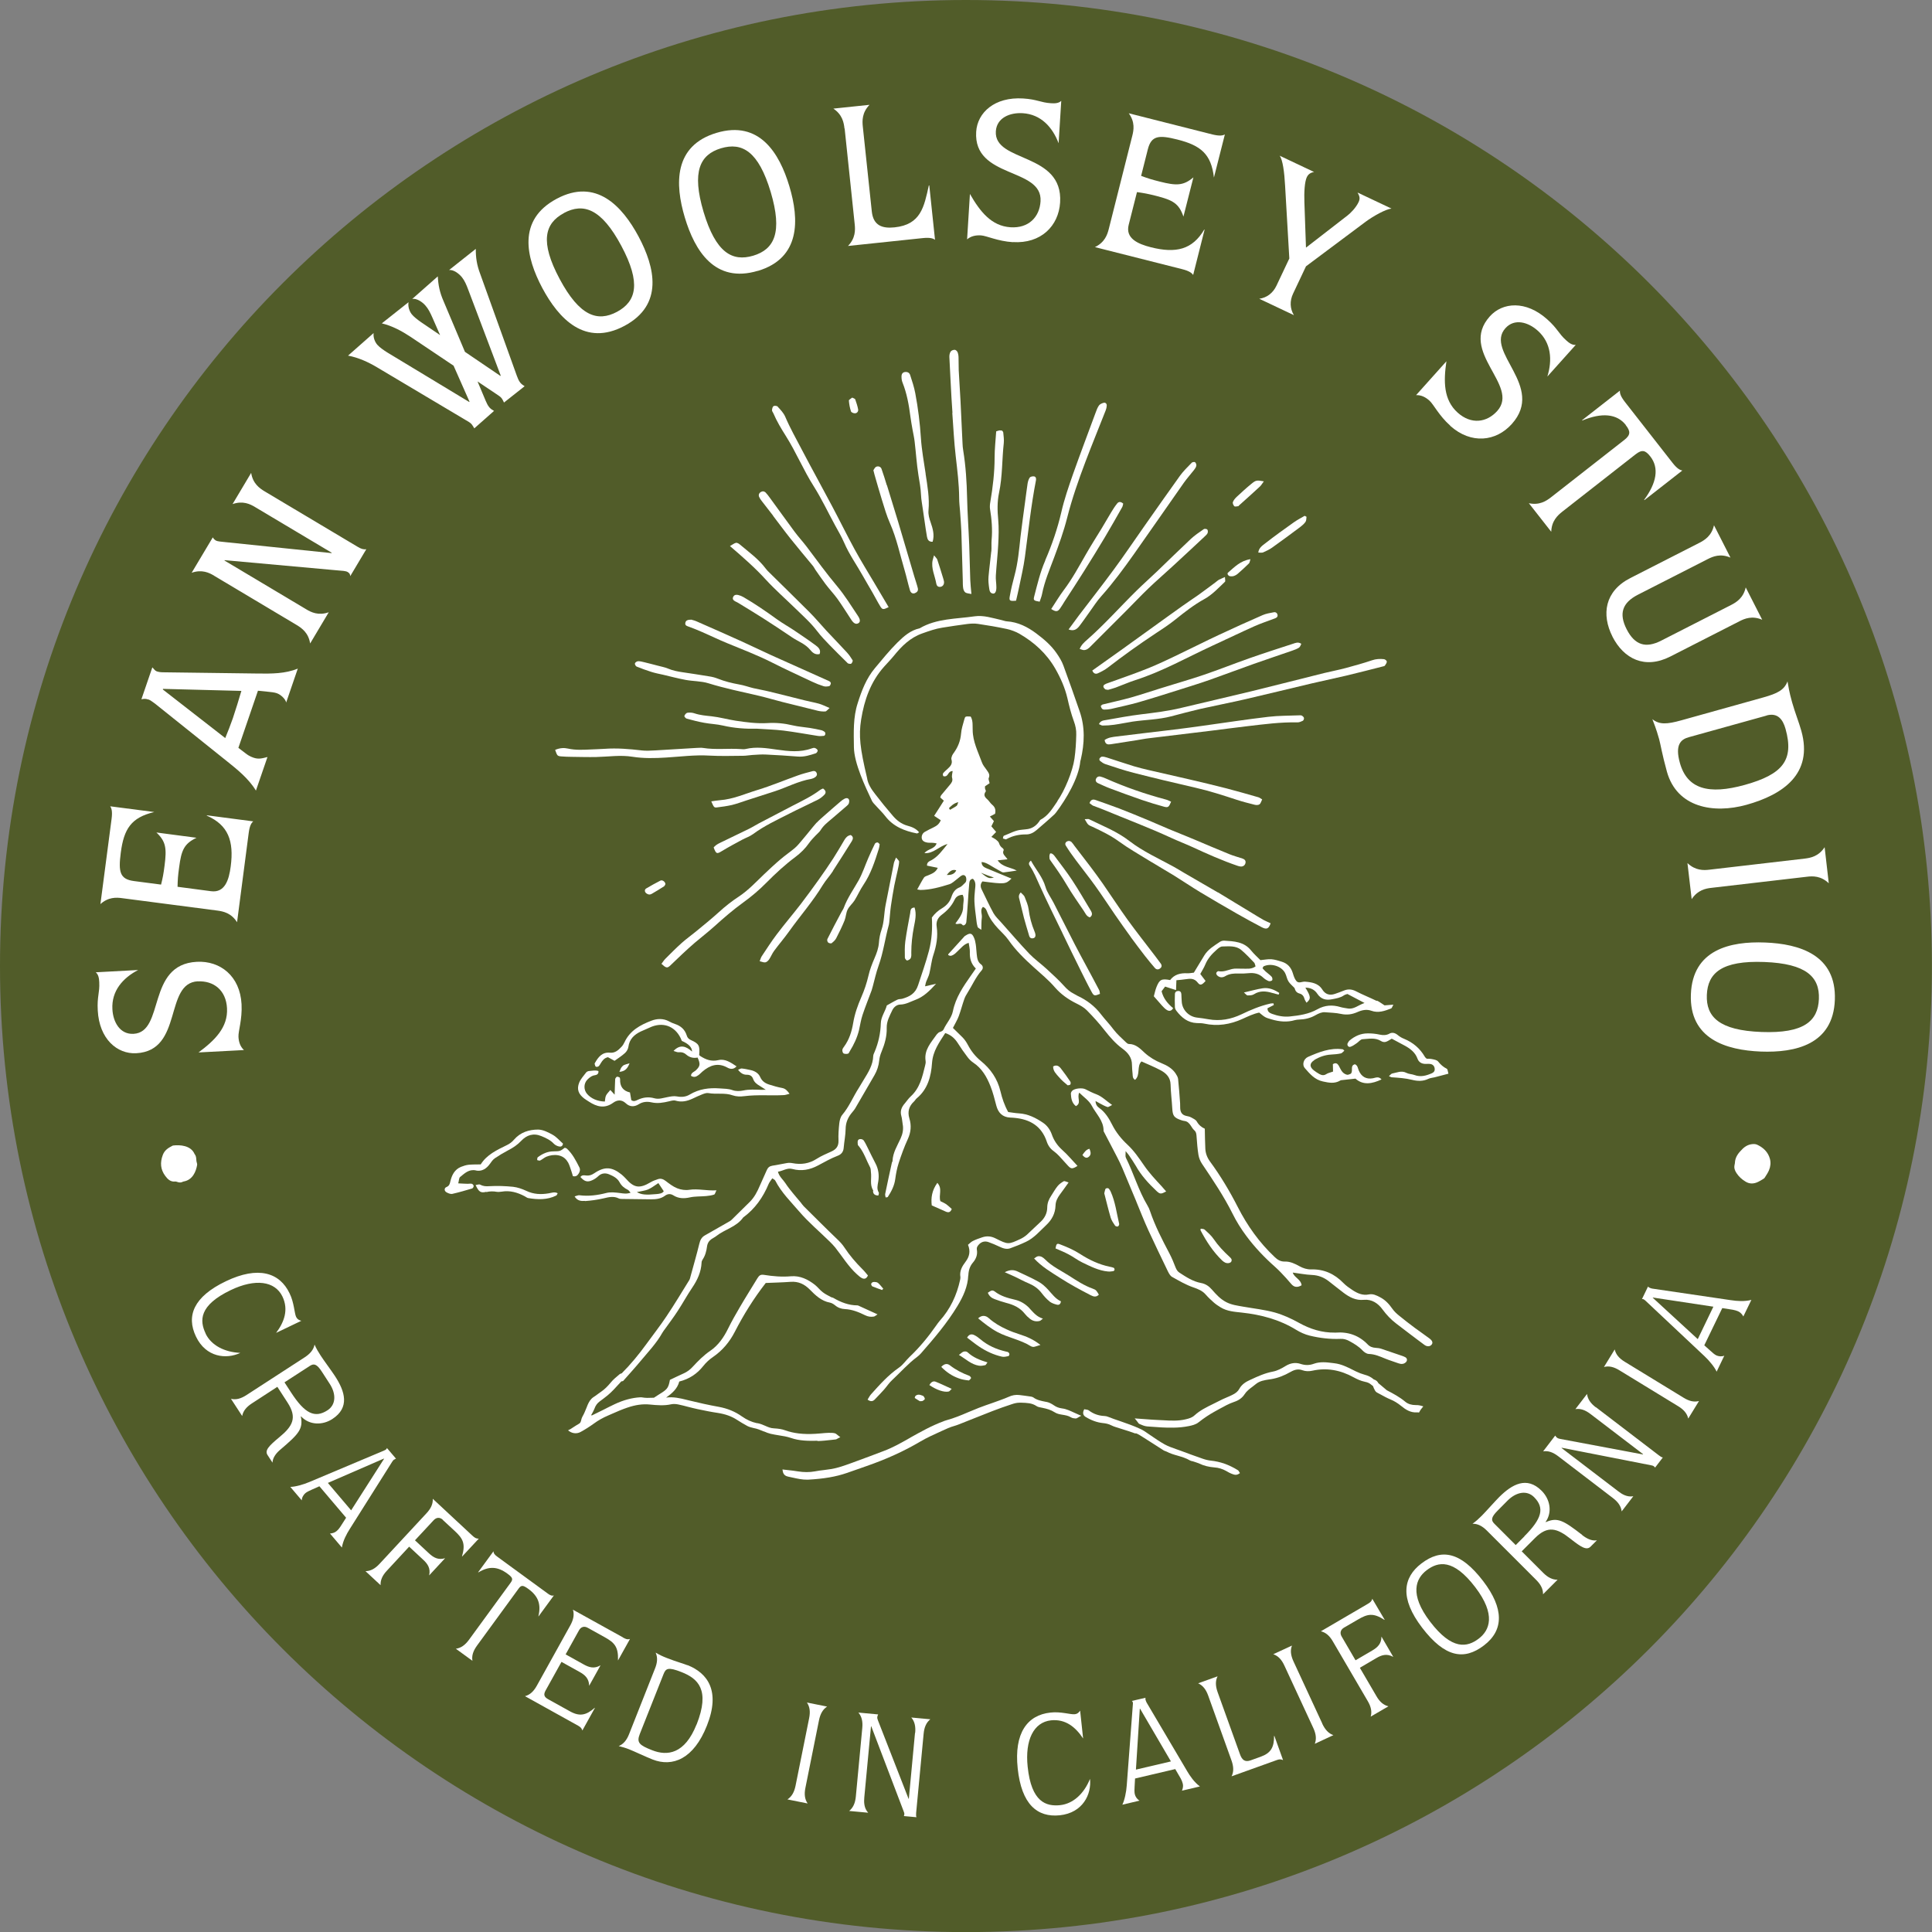 <svg viewBox="0 0 219.15 219.15" xmlns="http://www.w3.org/2000/svg" data-name="Layer 2" id="Layer_2">
  <rect x="0" y="0" width="219.15" height="219.15" fill="#808080" stroke="none"/>
  <defs>
    <style>
      .cls-1 {
        fill: #515c29;
      }

      .cls-1, .cls-2 {
        stroke-width: 0px;
      }

      .cls-2 {
        fill: #fff;
      }
    </style>
  </defs>
  <g data-name="Layer 1" id="Layer_1-2">
    <g>
      <path d="M109.57,0C49.06,0,0,49.06,0,109.58s49.06,109.58,109.57,109.58,109.57-49.06,109.57-109.58S170.09,0,109.57,0" class="cls-1"></path>
      <path d="M128.89,136.29c.45,1.09.88,2.19,1.37,3.26.71,1.55,1.46,3.09,2.2,4.63.12.24.27.54.49.66.78.44,1.57.9,2.41,1.19.55.19,1.03.38,1.41.82.29.33.61.63.93.91.23.2.49.37.75.53.74.46,1.6.51,2.42.6,2.19.24,4.26.79,6.15,1.95.47.29,1,.53,1.53.66,1.15.28,2.32.42,3.51.37.35-.02.66.07.98.24.55.3,1.08.61,1.51,1.07.18.19.46.39.71.4.68.02,1.26.28,1.87.53.49.2,1,.35,1.49.53.31.11.61.12.86-.13.17-.17.15-.43-.06-.55-.11-.06-.22-.11-.34-.15-.79-.27-1.59-.55-2.38-.81-.21-.07-.43-.1-.64-.11-.36-.02-.68-.13-.92-.39-1-1.03-2.22-1.45-3.63-1.34-.03,0-.06,0-.09,0-1.47.02-2.8-.4-4.08-1.11-.86-.48-1.78-.9-2.73-1.17-1.16-.32-2.38-.45-3.57-.66-.67-.12-1.35-.2-1.97-.53-.65-.34-1.13-.87-1.6-1.41-.34-.39-.73-.66-1.25-.75-.91-.17-1.66-.67-2.42-1.16-.22-.14-.34-.33-.44-.57-.21-.55-.44-1.1-.71-1.62-.83-1.57-1.64-3.14-2.21-4.83-.07-.21-.16-.41-.27-.59-1.03-1.72-1.57-3.65-2.46-5.44-.08-.16-.02-.38-.03-.75.21.26.31.37.39.49.26.39.53.77.76,1.17.61,1.1,1.45,2.01,2.36,2.87.4.37.5.36,1.09.05-.19-.21-.36-.42-.54-.62-.7-.75-1.39-1.49-1.98-2.35-.56-.81-1.12-1.64-1.86-2.33-.7-.65-1.31-1.4-1.75-2.28-.36-.71-.78-1.41-1.47-1.9-.2-.14-.4-.37-.41-.78.22.12.37.21.52.29.27.14.54.3.83.39.11.03.28-.11.53-.23-.66-.46-1.13-.96-1.78-1.21-.43-.16-.85-.37-1.26-.58-.36-.18-1.21-.1-1.49.18-.08.08-.15.22-.15.32.03.52.09,1.04.57,1.42.67-.35.09-.93.38-1.53.53.53,1.12.9,1.43,1.5.48.92,1.34,1.67,1.33,2.83,0,.06.04.12.07.17.49.93.98,1.87,1.46,2.8.21.41.42.83.6,1.26.53,1.26,1.05,2.52,1.58,3.78" class="cls-2"></path>
      <path d="M119.95,90.88c-.55.79-1.02,1.64-1.96,2.13-.41.67-.94,1.01-1.63,1.06-.15.01-.31.04-.47.05-.73.05-1.36.44-2.02.68-.07.02-.08.2-.11.31.11.03.21.07.32.1.03,0,.06-.02.09-.03.7-.38,1.45-.54,2.24-.53.46,0,.84-.21,1.18-.5.68-.59,1.38-1.18,2.04-1.8.06-.06.12-.13.17-.2,1.11-1.48,2.57-3.89,2.74-5.79,0-.06.04-.12.05-.18.43-1.85.51-3.69-.13-5.51-.6-1.73-1.2-3.46-1.84-5.18-.18-.49-.46-.95-.76-1.38-.62-.91-1.46-1.62-2.33-2.27-.98-.73-2.06-1.28-3.32-1.36-.21-.01-.42-.11-.63-.15-1-.22-2.01-.57-3.03-.42-2.1.31-4.31.23-6.23,1.36-1.06.23-1.82.92-2.55,1.64-.9.9-1.7,1.89-2.52,2.87-.99,1.18-1.51,2.56-1.96,3.98-.53,1.63-.45,3.31-.43,4.99.02,1.83,1.3,4.51,2.04,6.08.09.19.25.35.4.51.37.42.78.8,1.12,1.24.91,1.19,2.19,1.68,3.59,1.96.05.01.1-.05.25-.13-.39-.46-.86-.62-1.33-.75-.69-.19-1.22-.61-1.67-1.14-.69-.8-1.36-1.62-2-2.46-.42-.54-.81-1.12-.91-1.82-.8-3.38-.96-4.77-.67-6.62.36-2.22,1.07-4.27,2.59-5.98.37-.42.77-.82,1.12-1.25.89-1.1,1.85-2.06,3.25-2.55.74-.26,1.46-.52,2.23-.64.95-.15,1.91-.3,2.86-.42.4-.05.81-.07,1.21-.01,1.1.16,2.2.35,3.28.58.41.08,1.04.32,1.4.53,1.69.98,3.09,2.24,4.09,3.98.61,1.07,1.09,2.16,1.37,3.35.2.88.42,1.76.73,2.6.19.51.29,1.01.27,1.54-.02.9-.07,1.79-.2,2.69-.2,1.45-1.11,3.64-1.95,4.84" class="cls-2"></path>
      <path d="M156.17,113.54c-.78-.38-1.59-.7-2.36-1.1-.45-.23-.88-.27-1.34-.09-.35.14-.69.27-1.05.39-.6.2-1.09.06-1.44-.51-.45-.71-1.21-.82-1.96-.88-.33-.02-.71.24-.97-.07-.21-.25-.31-.59-.41-.91-.2-.64-.59-1.08-1.24-1.28-.39-.12-.78-.25-1.18-.28-.39-.03-.79.06-1.25.1-.34-.35-.74-.7-1.07-1.11-.8-.99-1.93-1.03-3.05-1.1-.15,0-.32.04-.45.12-.67.45-1.38.86-1.81,1.58-.38.64-.77,1.27-1.17,1.93-.23.02-.48.08-.73.07-.79-.04-1.48.13-1.96.77-.97-.18-1.2-.07-1.54.77-.15.37-.22.76-.31,1.07.35.4.63.73.92,1.05.17.18.34.37.55.5.25.16.52.15.72-.2-.63-.52-1.11-1.11-1.31-1.92.13-.17.26-.34.4-.53.4.13.77.25,1.24.4.01-.41.02-.72.04-1.12.37-.04.74-.06,1.09-.12.51-.08.95-.1,1.33.39.27.36.48.28.89-.19-.2-.26-.4-.53-.6-.79.2-.37.42-.71.57-1.08.28-.68.76-1.21,1.3-1.68.18-.16.42-.36.63-.36.74-.01,1.53-.12,2.15.4.52.44.99.94,1.46,1.43.09.1.1.27.16.43-.51.37-1.05.24-1.57.26-.37.01-.76-.05-1.11.04-.51.13-.99.36-1.54.24-.07-.01-.23.13-.24.22-.02.09.07.24.15.3.27.23.59.22.87.05.48-.29.99-.32,1.53-.3.37.01.75,0,1.12-.04.62-.06,1.17.05,1.64.49.18.17.4.31.62.4.11.05.33,0,.41-.08.06-.07.03-.31-.05-.4-.21-.23-.47-.4-.7-.61-.13-.12-.24-.25-.34-.36.07-.12.08-.2.13-.22.84-.39,2.02-.02,2.43.76.16.3.2.67.38.95.17.28.45.49.67.73.04.04.05.11.07.17.08.26.27.42.52.48.35.09.49.34.58.66.04.13.14.24.21.38.52-.44.5-.69-.13-1.71.58,0,1.05.23,1.35.69.43.64,1,.77,1.71.62.46-.09.92-.16,1.32-.44.12-.08.28-.11.39-.15.61.32,1.18.62,1.94,1.02-.75.26-1.21.75-1.92.62-.27-.05-.56-.08-.82-.16-.9-.27-1.76-.22-2.6.25-.97.55-2.06.71-3.14.82-.68.07-1.37-.06-2.02-.3-.26-.1-.51-.23-.51-.63.23-.12.47-.24.72-.37-.01-.06-.03-.13-.04-.19-.14.01-.28,0-.41.04-1.13.26-2.19.71-3.23,1.21-1.18.56-2.41.79-3.72.56-.43-.08-.86-.14-1.29-.19-.92-.1-1.66-.82-1.75-1.75-.03-.31-.03-.62-.05-.93-.02-.21-.13-.35-.36-.34-.22,0-.36.13-.37.34-.02.5-.02.99,0,1.49,0,.14.08.3.17.42.59.77,1.29,1.35,2.32,1.39.28.01.56,0,.83.06,1.52.33,2.96.1,4.36-.54.62-.28,1.23-.58,1.88-.71.69.57.69.56,1.4.77.88.26,1.77.35,2.67.08.15-.04.31-.05.46-.06.66-.02,1.28-.16,1.87-.5.31-.18.71-.36,1.05-.33.61.05,1.25.06,1.83.19.7.15,1.28.05,1.89-.22.5-.22,1.02-.33,1.55-.14.8.29,1.53.02,2.25-.26.09-.04.13-.22.25-.43-.45.04-.78.06-1,.08-.34-.22-.59-.41-.86-.54" class="cls-2"></path>
      <path d="M101.24,131.7c0,.06-.06.11-.07.17-.26,1.18-.52,2.37-.76,3.55-.03.13.03.27.05.41.13-.03.22-.02.24-.05.41-.63.75-1.27.85-2.04.08-.61.2-1.23.39-1.82.3-.92.63-1.83,1.03-2.7.36-.78.43-1.55.18-2.36-.23-.76-.04-1.4.54-1.93.11-.1.18-.26.3-.35,1.26-1.04,1.63-2.52,1.73-4,.1-1.38.83-2.34,1.5-3.4.66.22,1.08.61,1.41,1.12.35.55.72,1.09,1.12,1.61.18.24.41.47.67.64.97.65,1.52,1.62,1.93,2.66.29.72.47,1.48.67,2.23.21.76.67,1.29,1.58,1.33.16,0,.31.02.47.03,1.76.16,3.07.93,3.66,2.68.15.46.41.83.81,1.11.22.16.43.36.62.56.34.36.66.74,1,1.1.34.36.49.36,1.06,0-.58-.61-1.11-1.26-1.73-1.81-.55-.5-.94-1.06-1.18-1.75-.19-.54-.52-1.01-.99-1.33-.83-.56-1.71-1.01-2.75-1.07-.4-.02-.79-.1-1.21-.15-.42-.76-.69-1.55-.88-2.36-.34-1.42-1.12-2.54-2.23-3.44-.61-.5-1.09-1.11-1.45-1.79-.18-.34-.37-.63-.63-.89-.37-.37-.74-.73-1.08-1.06.25-.5.5-.9.66-1.33.24-.64.4-1.3.63-1.94.09-.26.23-.51.38-.74.53-.84.92-1.76,1.59-2.52.18-.2.18-.49-.06-.67-.41-.29-.45-.73-.5-1.16-.05-.37-.05-.75-.11-1.12-.04-.27-.1-.55-.22-.8-.21-.47-.43-.51-.88-.23-.05.03-.11.06-.16.1-.62.68-1.24,1.37-1.86,2.05-.01.02,0,.06,0,.09.25.18.48.05.68-.09.18-.12.32-.3.48-.44.34-.3.61-.7,1.16-.85.05.37.14.7.13,1.03-.03.71.13,1.35.68,1.88-.2.29-.38.54-.55.79-.88,1.25-1.74,2.51-2.05,4.04-.16.79-.73,1.36-1.05,2.06-.15.32-.49.24-.66.46-.04.05-.1.08-.13.13-.63.91-1.45,1.74-1.26,3,.03.18-.01.37-.06.55-.31,1.27-.6,2.55-1.63,3.48-.25.23-.44.52-.66.78-.37.42-.57.87-.4,1.45.09.3.09.61.15.92.11.57,0,1.1-.24,1.63-.37.81-.87,1.59-.91,2.52" class="cls-2"></path>
      <path d="M108.02,46.83c.12,1.64.2,3.29.39,4.93.18,1.58.38,3.15.39,4.74,0,.5.06.99.1,1.49.05.78.12,1.55.15,2.33.06,1.83.11,3.67.16,5.5,0,.31,0,.63.05.93.03.17.12.37.25.46.15.1.37.1.68.17-.06-.65-.11-1.11-.13-1.57-.05-1.34-.07-2.67-.12-4.01-.07-1.77-.2-3.54-.24-5.31-.04-1.81-.15-3.6-.44-5.39-.05-.27-.07-.56-.08-.83-.08-1.62-.15-3.23-.23-4.84-.06-1.15-.14-2.29-.2-3.44-.02-.46,0-.93-.02-1.4,0-.21-.03-.44-.11-.64-.05-.12-.21-.27-.33-.27-.16,0-.39.08-.46.21-.11.17-.15.41-.14.62.07,1.55.16,3.11.24,4.66.03.56.07,1.11.11,1.67" class="cls-2"></path>
      <path d="M109.84,144.69c.02-.56.16-1.05.51-1.46.37-.43.55-.91.46-1.46-.05-.3.1-.47.27-.65.3-.29.66-.36,1.04-.23.41.14.81.32,1.2.5.4.19.82.36,1.26.21.61-.22,1.21-.46,1.8-.74.92-.43,1.56-1.21,2.29-1.89.64-.6,1.03-1.32,1.06-2.21.01-.49.22-.89.5-1.27.32-.42.61-.85.98-1.36-.25-.07-.45-.19-.55-.14-.26.15-.53.34-.71.57-.27.34-.48.72-.72,1.09-.26.39-.43.8-.44,1.3,0,.64-.27,1.2-.76,1.65-.53.48-1.03.99-1.56,1.47-.21.18-.45.34-.7.46-1.4.65-1.41.66-2.85-.06-.51-.26-1.01-.29-1.53-.11-.35.12-.71.24-1.04.41-.21.1-.37.29-.55.43.31.74.15,1.36-.26,1.9-.41.54-.72,1.07-.6,1.78.01.09-.02.18-.03.28-.38,1.76-1.12,3.34-2.33,4.68-.14.16-.27.35-.39.52-.89,1.27-1.87,2.47-3,3.54-.42.4-.76.92-1.23,1.24-1.22.85-2.18,1.93-3.16,3.02-.16.18-.26.4-.39.6.31.23.57.23.8,0,.37-.38.73-.76,1.08-1.15.31-.35.56-.75.9-1.06.95-.88,1.81-1.87,2.86-2.65.15-.11.28-.24.41-.38,1.49-1.7,2.96-3.42,4.14-5.37.65-1.07,1.18-2.21,1.23-3.48" class="cls-2"></path>
      <path d="M124.66,82.14c.16.06.29.17.42.16.43,0,.87-.03,1.3-.09.71-.1,1.41-.25,2.11-.36,1.44-.21,2.91-.22,4.34-.59,1.11-.29,2.22-.59,3.34-.85,1.7-.38,3.4-.71,5.1-1.1,2.51-.58,5.01-1.2,7.52-1.79,1.3-.3,2.6-.58,3.9-.88,1.39-.33,2.77-.69,4.15-1.04.09-.02.21-.04.25-.1.1-.14.22-.31.22-.46,0-.09-.2-.26-.32-.27-.46-.05-.91-.03-1.37.13-.97.33-1.96.6-2.95.87-.81.22-1.63.37-2.45.57-2.74.68-5.48,1.39-8.23,2.06-2.66.65-5.32,1.25-7.98,1.89-1.51.37-3.05.55-4.59.74-1.32.16-2.64.41-3.95.64-.28.05-.63.06-.81.46" class="cls-2"></path>
      <path d="M92.63,93.31c-.31.34-.59.71-.89,1.07-.26.31-.51.63-.77.93-.26.3-.51.63-.82.89-.52.44-1.09.82-1.61,1.27-.64.54-1.25,1.11-1.86,1.69-.92.88-1.79,1.82-2.86,2.53-.81.53-1.56,1.12-2.27,1.77-.85.77-1.74,1.49-2.63,2.22-.52.43-1.09.83-1.59,1.28-.65.58-1.26,1.2-1.87,1.81-.15.15-.26.34-.43.56.52.48.65.51.98.21.46-.42.89-.87,1.35-1.29.48-.44.95-.89,1.45-1.31.73-.62,1.5-1.21,2.21-1.85,1.06-.96,2.14-1.89,3.3-2.73.93-.67,1.81-1.42,2.62-2.24,1.03-1.04,2.1-2.03,3.28-2.91.6-.45,1.13-.97,1.56-1.59.21-.3.48-.57.73-.84.19-.21.43-.38.57-.61.33-.55.83-.92,1.3-1.32.57-.48,1.13-.96,1.69-1.45.09-.08.19-.18.22-.29.04-.13.06-.32,0-.43-.11-.19-.32-.17-.49-.08-.16.08-.32.2-.46.32-.61.53-1.23,1.05-1.83,1.59-.3.26-.61.53-.88.82" class="cls-2"></path>
      <path d="M72.78,85.12c-1.39-.16-2.78-.28-4.19-.18-.5.04-.99.04-1.49.07-.9.04-1.8.1-2.69-.1-.42-.09-.86-.09-1.44.15.1.24.14.45.26.6.08.1.27.13.42.14.4.03.8.05,1.2.05.93.01,1.86.04,2.79.02,1.37-.03,2.74-.25,4.1-.03,1.27.2,2.54.17,3.81.09,1.64-.1,3.28-.32,4.93-.22,1.27.07,2.55.03,3.82.02.34,0,.68-.07,1.02-.09.53-.03,1.06-.08,1.58-.05,1.21.05,2.42.14,3.63.23.7.05,1.35-.16,2-.37.11-.03.24-.24.22-.33-.02-.11-.19-.23-.31-.27-.1-.04-.25,0-.36.04-1.31.48-2.65.33-3.97.14-1.18-.17-2.34-.35-3.52-.07-.18.04-.37.03-.56.01-1.43-.1-2.86.1-4.29-.13-.24-.04-.5,0-.75,0-1.55.09-3.1.19-4.66.28-.53.03-1.06.06-1.58,0" class="cls-2"></path>
      <path d="M84.43,124.34c1.49-.19,2.98-.04,4.46-.12.19,0,.38-.08.67-.15-.27-.37-.47-.59-.85-.66-.49-.09-.97-.23-1.44-.38-.46-.14-.83-.38-1.04-.86-.2-.45-.62-.69-1.09-.79-.33-.07-.67-.15-1.01-.18-.12-.01-.24.09-.41.15.3.38.6.57,1,.56.35,0,.59.14.71.48.13.38.43.6.76.79.18.11.35.22.67.43-.29,0-.4.01-.52.01-.68-.02-1.36-.07-2.04.08-.38.08-.84.09-1.2-.04-.49-.18-.97-.16-1.46-.2-1.21-.09-2.34.06-3.41.7-.43.26-.92.31-1.44.21-.35-.07-.73.01-1.09.08-.49.09-.96.27-1.47.13-.66-.19-1.29-.11-1.9.18-.22.11-.45.22-.72.03-.05-.28-.1-.58-.15-.87q-1.17-.27-1.12-1.49c0-.06-.02-.12-.04-.2-.07-.03-.15-.08-.24-.1-.05,0-.13.02-.16.06-.06.07-.12.16-.12.24-.03.58-.04,1.16-.06,1.74-.15-.17-.3-.32-.49-.53-.2.25-.39.42-.49.63-.1.21-.09.46-.13.68-.85-.02-1.57-.34-2.02-.87-.4-.47-.39-1.18.04-1.62.24-.24.5-.45.87-.5.21-.03.42-.15.38-.47-.35-.12-.72-.03-1.08,0-.11.01-.25.08-.32.17-.28.37-.61.73-.78,1.14-.3.75-.09,1.3.56,1.8.17.13.36.24.54.36.89.58,1.78.83,2.75.13.44-.32.95-.4,1.44.06.43.41.95.43,1.46.11.45-.29.95-.33,1.44-.22.69.16,1.35.04,2.02-.12.24-.06.51-.14.73-.07.68.2,1.29.06,1.9-.22.36-.17.72-.34,1.1-.49.23-.09.49-.19.71-.15.92.17,1.86-.07,2.77.26.4.14.87.15,1.29.09" class="cls-2"></path>
      <path d="M88.23,46.13c-.09-.1-.38-.13-.49-.06-.11.07-.16.3-.17.47,0,.11.1.22.15.33.39.92.9,1.76,1.43,2.6,1.16,1.84,1.99,3.86,3.16,5.7.89,1.41,1.61,2.94,2.41,4.41.35.65.74,1.29,1.03,1.97.58,1.35,1.43,2.53,2.14,3.8.36.65.75,1.28,1.11,1.92.29.51.56,1.04.87,1.54.23.36.33.35.93.06-.57-.96-1.11-1.86-1.64-2.77-.74-1.25-1.51-2.49-2.21-3.77-.88-1.61-1.68-3.25-2.54-4.87-1.13-2.14-2.31-4.26-3.43-6.4-.66-1.26-1.36-2.5-1.92-3.81-.18-.41-.52-.77-.84-1.11" class="cls-2"></path>
      <path d="M118.57,63.57c-.58,1.32-.9,2.71-1.26,4.09-.11.43-.05.48.62.59.09-.28.21-.56.27-.86.28-1.44.86-2.78,1.37-4.15.55-1.48,1.09-2.97,1.48-4.51.55-2.17,1.29-4.28,2.08-6.37.74-1.95,1.53-3.87,2.29-5.81.07-.17.11-.36.12-.54.01-.22-.14-.37-.35-.32-.19.05-.42.15-.53.3-.18.25-.28.55-.39.84-.86,2.33-1.74,4.65-2.57,6.99-.49,1.41-.98,2.82-1.31,4.27-.44,1.89-1.06,3.7-1.83,5.47" class="cls-2"></path>
      <path d="M138.14,101.23c-1.28-.75-2.57-1.49-3.86-2.24-.37-.22-.74-.45-1.12-.66-1.71-.94-3.51-1.74-5.06-2.94-1.4-1.08-3.02-1.71-4.58-2.47-.07-.04-.18,0-.48,0,.18.28.26.48.4.61.13.12.32.18.49.26,1.04.49,2.06.98,3.01,1.67,1.07.78,2.24,1.44,3.37,2.14.95.58,1.92,1.14,2.87,1.72,1,.62,1.97,1.28,2.98,1.89,1.38.83,2.77,1.64,4.17,2.44.92.52,1.84,1.03,2.78,1.52.57.3.8.19,1.02-.44-.27-.13-.55-.24-.81-.38-.46-.26-.9-.54-1.35-.81-.61-.37-1.22-.74-1.83-1.11-.66-.4-1.32-.81-1.99-1.21" class="cls-2"></path>
      <path d="M135.16,52.51c-.46.47-.93.93-1.31,1.45-1.36,1.89-2.69,3.8-4.03,5.7-1.16,1.65-2.29,3.33-3.49,4.96-1.29,1.75-2.63,3.46-3.95,5.19-.37.49-.73.99-1.17,1.59.62.23.95-.04,1.22-.38.42-.54.8-1.11,1.2-1.66.42-.58.8-1.19,1.28-1.72,1.35-1.51,2.54-3.13,3.71-4.78,1.9-2.69,3.77-5.4,5.66-8.09.36-.51.78-.97,1.16-1.46.11-.14.23-.31.26-.48.03-.12-.05-.33-.14-.4-.09-.06-.32-.01-.4.07" class="cls-2"></path>
      <path d="M124.86,80.06c.05.24.14.43.41.43.25,0,.5-.02.74-.07,1.06-.25,2.13-.47,3.17-.77,1.64-.47,3.27-1,4.9-1.51,1.07-.34,2.14-.67,3.19-1.04,1.64-.58,3.27-1.2,4.91-1.78,1.47-.52,2.94-1.01,4.41-1.52.26-.09.53-.19.76-.34.13-.08.18-.29.26-.43-.36-.25-.66-.1-.94-.01-1.66.54-3.31,1.07-4.96,1.65-1.73.61-3.44,1.29-5.17,1.88-1.56.53-3.15.98-4.72,1.47-1.19.37-2.37.77-3.57,1.11-1.05.29-2.11.52-3.17.78-.08.02-.15.11-.23.18" class="cls-2"></path>
      <path d="M72.36,75.01c-.12,0-.31.13-.34.24-.03.1.09.31.19.36.54.22,1.1.42,1.66.6.44.14.9.23,1.36.33.84.2,1.68.42,2.53.58.85.16,1.76.13,2.58.38,1.9.59,3.84.98,5.77,1.43.88.21,1.74.47,2.61.69,1.35.34,2.71.68,4.07,1.01.27.06.56.09.83.07.11,0,.21-.16.48-.39-.52-.22-.85-.39-1.21-.49-.54-.15-1.09-.24-1.63-.38-1.33-.33-2.65-.67-3.98-.99-.6-.15-1.21-.25-1.82-.39-.54-.13-1.07-.33-1.62-.42-.83-.15-1.64-.35-2.42-.66-.32-.13-.65-.21-.99-.26-1.01-.17-2.02-.32-3.03-.47-.55-.08-1.1-.19-1.62-.41-.37-.16-.77-.22-1.16-.33-.51-.13-1.02-.27-1.53-.39-.24-.06-.48-.12-.73-.12" class="cls-2"></path>
      <path d="M105,53.75c-.2-1.35-.45-2.7-.54-4.06-.11-1.71-.32-3.4-.64-5.09-.13-.7-.36-1.38-.58-2.06-.08-.26-.31-.38-.59-.34-.25.03-.4.21-.39.54,0,.21.03.44.11.64.5,1.25.73,2.55.9,3.88.06.49.16.98.24,1.47.08.46.19.91.24,1.37.15,1.26.23,2.54.43,3.8.12.74.26,1.46.29,2.21.02.56.14,1.11.21,1.66.06.46.13.92.2,1.37.09.58.16,1.17.27,1.75.06.31.19.59.64.56.23-.77.02-1.49-.22-2.18-.16-.45-.29-.89-.25-1.36.13-1.41-.12-2.79-.33-4.17" class="cls-2"></path>
      <path d="M95.68,119.49c.14.07.35.07.51.03.09-.02.15-.19.21-.29.46-.74.83-1.53,1.04-2.38.13-.57.21-1.16.4-1.72.31-.94.69-1.86,1.03-2.79.05-.15.08-.3.13-.45.21-.77.38-1.57.65-2.32.55-1.53.75-3.14,1.18-4.69.04-.15.04-.31.06-.46.06-.56.09-1.12.17-1.67.11-.77.24-1.53.38-2.29.11-.58.26-1.15.38-1.72.07-.33.16-.67.17-1,0-.12-.18-.25-.35-.47-.11.29-.2.44-.24.61-.32,1.58-.62,3.17-.94,4.75-.19.94-.15,1.92-.47,2.84-.16.47-.26.97-.29,1.46-.05.64-.26,1.2-.51,1.78-.27.63-.52,1.27-.67,1.93-.2.86-.47,1.67-.82,2.47-.41.94-.75,1.9-.92,2.92-.16.96-.44,1.87-1.02,2.67-.09.12-.2.26-.21.41-.01.13.05.34.15.39" class="cls-2"></path>
      <path d="M133.7,74.23c-1.18.56-2.35,1.13-3.56,1.61-1.47.59-2.97,1.1-4.46,1.64-.15.05-.29.1-.42.19-.06.04-.12.17-.1.23.03.11.11.21.2.28.06.05.18.04.33.07.25-.07.55-.15.84-.25.76-.28,1.5-.61,2.27-.86,3.03-.97,5.8-2.54,8.67-3.87,1.61-.74,3.2-1.51,4.81-2.23.76-.34,1.56-.6,2.35-.9.19-.07.33-.19.28-.41-.05-.21-.22-.32-.42-.28-.42.08-.87.15-1.26.32-1.65.72-3.29,1.46-4.91,2.22-1.55.72-3.07,1.5-4.61,2.23" class="cls-2"></path>
      <path d="M147.79,81.75c.08-.04.14-.22.12-.31-.02-.1-.13-.2-.23-.26-.07-.05-.18-.04-.27-.04-1.18.05-2.37.03-3.54.17-2.47.29-4.93.67-7.39,1.01-1.08.15-2.15.3-3.24.43-2.19.27-4.39.51-6.58.79-.45.06-.93.1-1.36.4.07.52.38.53.7.48.98-.15,1.96-.31,2.94-.46.46-.07.92-.17,1.38-.22,2.34-.29,4.69-.56,7.03-.85,1.39-.17,2.77-.36,4.16-.52,1.88-.22,3.76-.47,5.67-.43.2,0,.42-.09.6-.18" class="cls-2"></path>
      <path d="M83.47,61.58c-.19.04-.36.19-.67.36,1.5,1.29,2.85,2.47,4.06,3.8,1.05,1.14,2.22,2.17,3.33,3.25.86.84,1.77,1.64,2.51,2.61.43.57.93,1.08,1.42,1.59.62.65,1.27,1.27,1.9,1.9.07.07.13.15.21.18.11.03.28.06.34,0,.09-.09.19-.3.14-.38-.19-.31-.4-.62-.65-.89-.75-.82-1.54-1.62-2.3-2.44-.65-.7-1.27-1.45-1.95-2.13-1.56-1.56-3.14-3.1-4.71-4.65-.09-.09-.16-.19-.24-.28-.83-1.11-1.95-1.9-2.99-2.78-.11-.09-.3-.17-.42-.15" class="cls-2"></path>
      <path d="M123.59,91.1c.16.11.27.23.4.29.37.15.76.27,1.13.43,2.58,1.07,5.19,2.05,7.73,3.22.78.36,1.59.67,2.38,1.03,1.69.78,3.39,1.54,5.15,2.14.11.04.24.07.36.08.28.02.49-.15.54-.41.05-.27-.11-.41-.33-.49-.5-.17-1.01-.3-1.5-.5-1.32-.53-2.63-1.1-3.94-1.65-.97-.41-1.95-.79-2.93-1.2-.77-.32-1.54-.67-2.31-.99-1.12-.46-2.23-.93-3.36-1.36-.87-.33-1.75-.63-2.62-.94-.29-.1-.55-.09-.71.36" class="cls-2"></path>
      <path d="M87.69,58.51c.66.86,1.3,1.74,1.98,2.59.83,1.04,1.69,2.06,2.54,3.09.12.14.19.32.3.47.37.53.74,1.07,1.13,1.59.43.57.92,1.09,1.34,1.66.56.78,1.06,1.6,1.59,2.4.25.38.49.52.74.41.28-.12.32-.4,0-.87-.76-1.14-1.48-2.31-2.35-3.35-1.22-1.45-2.32-2.98-3.46-4.49-.45-.59-.96-1.14-1.4-1.74-.94-1.27-1.86-2.56-2.8-3.84-.15-.2-.29-.4-.47-.58-.08-.08-.21-.1-.26-.12-.38.03-.58.33-.47.61.07.17.18.33.29.47.43.57.88,1.12,1.31,1.69" class="cls-2"></path>
      <path d="M142.87,91.24c.14-.11.19-.35.3-.56-.19-.11-.31-.22-.45-.25-1.2-.34-2.39-.69-3.59-1-1.41-.36-2.83-.7-4.25-1.03-1.54-.36-3.09-.7-4.63-1.06-.54-.13-1.09-.26-1.62-.42-1.04-.32-2.07-.67-3.1-1-.17-.06-.37-.1-.54-.09-.09,0-.21.12-.27.21-.03.06-.01.21.04.25.19.15.39.31.61.38,1.06.35,2.12.71,3.21.99,2.35.6,4.7,1.16,7.06,1.7,1.58.36,3.11.86,4.64,1.36.68.22,1.37.4,2.06.57.17.04.41.04.53-.06" class="cls-2"></path>
      <path d="M78.4,122.04c.31.2.57.1.8-.07.18-.12.32-.29.49-.43.84-.71,1.74-1.03,2.8-.45.32.18.7.26,1.06-.13-.65-.43-1.29-.89-2.06-.71-.81.19-1.44-.06-2.07-.47-.03-.02-.05-.04-.11-.1.09-1.07-.02-1.29-.93-1.7-.25-.11-.41-.27-.48-.52-.21-.68-.67-1.09-1.34-1.31-.24-.08-.47-.18-.68-.3-.65-.35-1.37-.31-1.99-.07-1.26.48-2.44,1.12-3.05,2.44-.09.19-.21.39-.36.54-.34.36-.71.7-1.28.65-.9-.09-1.34.5-1.72,1.17-.02.03-.04.06-.03.09.04.11.05.26.13.32.07.05.25.02.32-.04.11-.1.18-.24.26-.37.18-.29.38-.57.8-.66.21.11.45.24.75.41.4-.29.82-.55,1.18-.88.19-.17.36-.46.39-.71.12-.87.65-1.37,1.39-1.73.34-.16.69-.29,1.02-.45,1.44-.68,2.82-.22,3.51,1.18.05.11.1.23.14.33q1.16.5,1.16,1.21c-.68-.61-1.35-.86-2.1-.07.26.07.43.17.59.15.34-.04.62.05.86.27.38.33.81.42,1.28.33.33.74.3.96-.18,1.43-.2.2-.57.27-.57.66" class="cls-2"></path>
      <path d="M112.44,62.55c-.09.95-.23,1.9-.31,2.86-.04.43.01.87.07,1.29.04.26.07.59.44.63.24.03.39-.24.38-.74,0-.43-.09-.87-.06-1.3.07-1.18.21-2.35.27-3.53.05-.93.08-1.87,0-2.79-.1-1.03-.12-2.06.09-3.06.4-1.87.33-3.77.54-5.65.04-.4-.02-.8-.06-1.2,0-.08-.09-.15-.14-.22-.1,0-.2-.03-.29-.02-.12.02-.23.07-.37.11-.07,1.05-.18,2.01-.18,2.97,0,1.68-.2,3.34-.48,5-.05.27-.08.57-.04.83.19,1.17.29,2.34.18,3.52-.04.43.01.87-.03,1.3" class="cls-2"></path>
      <path d="M128.26,106.29c.53.72,1.07,1.44,1.62,2.15.36.47.74.91,1.12,1.36.17.19.38.21.58.06.21-.15.24-.35.08-.57-.2-.27-.41-.55-.61-.82-1.05-1.38-2.13-2.74-3.15-4.15-.96-1.33-1.85-2.71-2.79-4.06-.46-.66-.94-1.31-1.42-1.95-.6-.79-1.21-1.57-1.81-2.36-.11-.15-.21-.31-.34-.44-.08-.08-.21-.1-.26-.12-.36,0-.54.28-.39.52.36.58.75,1.14,1.16,1.68.72.97,1.48,1.91,2.18,2.89.78,1.08,1.5,2.2,2.26,3.3.58.84,1.17,1.67,1.77,2.5" class="cls-2"></path>
      <path d="M130.3,66.71c.9-.86,1.84-1.67,2.75-2.51,1.19-1.09,2.37-2.2,3.55-3.3.13-.13.29-.25.37-.41.06-.11.05-.33-.02-.42-.07-.08-.32-.11-.4-.05-.51.35-1.03.7-1.48,1.12-1.29,1.21-2.55,2.45-3.83,3.68-.76.73-1.56,1.43-2.31,2.17-1.88,1.85-3.63,3.83-5.62,5.58-.32.28-.65.57-.84,1.04.18.05.32.12.46.13.34,0,.57-.2.79-.43,1.31-1.32,2.63-2.63,3.95-3.95.88-.88,1.73-1.79,2.63-2.65" class="cls-2"></path>
      <path d="M78.46,70.29c-.4,0-.66.05-.72.35-.07.34.22.38.46.47.49.18.98.38,1.46.59.94.41,1.86.86,2.81,1.25,1.72.71,3.46,1.37,5.12,2.21,1.5.76,3.02,1.46,4.54,2.17.42.2.85.37,1.3.51.19.06.43.03.63-.01.08-.02.16-.18.18-.29.02-.07-.04-.18-.11-.23-.09-.07-.22-.11-.33-.16-2.1-.94-4.19-1.87-6.29-2.82-1.13-.51-2.24-1.06-3.37-1.57-1.7-.77-3.4-1.52-5.11-2.27-.22-.1-.47-.16-.58-.19" class="cls-2"></path>
      <path d="M94.47,98.8c.73-1.12,1.44-2.25,2.15-3.38.16-.26.2-.52-.12-.7-.36.06-.55.28-.72.56-.41.69-.81,1.39-1.25,2.07-.54.83-1.1,1.65-1.68,2.46-.67.93-1.34,1.86-2.04,2.77-.89,1.15-1.84,2.26-2.72,3.43-.6.79-1.13,1.63-1.68,2.45-.1.15-.14.32-.24.57.26.06.47.17.65.13.16-.03.32-.19.42-.33.21-.31.34-.66.56-.96.55-.75,1.16-1.45,1.7-2.21,1.26-1.77,2.7-3.4,3.83-5.27.34-.55.79-1.03,1.15-1.58" class="cls-2"></path>
      <path d="M100.59,55.04c-.19-.62-.38-1.25-.6-1.86-.09-.25-.39-.35-.63-.22-.13.08-.21.26-.29.38.05.21.09.36.13.51.28.95.54,1.91.84,2.86.28.89.53,1.79.91,2.64.76,1.72,1.13,3.55,1.66,5.33.22.75.38,1.51.6,2.25.09.33.31.44.55.36.26-.1.42-.27.35-.57-.04-.18-.1-.36-.15-.53-.08-.27-.17-.53-.25-.8-.61-2.05-1.21-4.11-1.82-6.16-.42-1.4-.85-2.79-1.28-4.18" class="cls-2"></path>
      <path d="M138.33,65.72c-.16.09-.3.21-.45.33-.65.48-1.29.97-1.95,1.44-.61.43-1.23.83-1.84,1.27-1.09.77-2.17,1.56-3.26,2.34-.86.62-1.72,1.23-2.57,1.85-.28.2-.55.4-.83.6-1.16.83-2.33,1.65-3.53,2.51.15.37.4.42.64.31.39-.18.78-.38,1.13-.65,1.75-1.35,3.54-2.63,5.38-3.85.78-.51,1.56-1.02,2.28-1.6,1.05-.84,2.09-1.66,3.27-2.31.91-.5,1.61-1.27,2.35-1.97.07-.07,0-.3,0-.54-.27.12-.44.19-.6.28" class="cls-2"></path>
      <path d="M93.22,82.84c-.45-.1-.91-.2-1.37-.27-.64-.1-1.3-.14-1.93-.29-.95-.23-1.91-.32-2.86-.26-1.22.07-2.41-.09-3.61-.27-.92-.14-1.82-.4-2.74-.5-.65-.07-1.29-.12-1.92-.33-.25-.09-.55-.11-.82-.07-.13.02-.29.21-.34.36-.02.07.15.28.27.31.66.18,1.32.35,1.99.47.7.13,1.42.15,2.11.31,1.28.3,2.58.39,3.89.36.99.07,1.99.09,2.97.21,1.29.16,2.57.4,3.86.6.24.04.49.03.73,0,.18-.03.23-.35.08-.46-.1-.07-.21-.14-.32-.17" class="cls-2"></path>
      <path d="M126.73,57.1c-.25.31-.47.65-.68,1-.37.61-.72,1.23-1.09,1.84-.6.98-1.22,1.95-1.79,2.95-.79,1.37-1.54,2.77-2.5,4.04-.5.67-.93,1.39-1.43,2.15.52.34.73.32.99-.04.18-.25.34-.52.5-.78.74-1.15,1.5-2.29,2.22-3.45.81-1.29,1.61-2.58,2.39-3.89.67-1.12,1.31-2.26,1.95-3.39.07-.12.08-.28.12-.4-.27-.25-.51-.24-.69-.02" class="cls-2"></path>
      <path d="M120.52,105.86c.7,1.46,1.41,2.91,2.13,4.36.39.78.77,1.56,1.19,2.32.24.44.33.44.93.2-.03-.14-.02-.3-.09-.43-.47-.91-.96-1.8-1.44-2.7-.44-.82-.89-1.64-1.31-2.46-.81-1.57-1.6-3.16-2.41-4.73-.31-.61-.75-1.18-.93-1.82-.32-1.11-1.08-1.94-1.65-2.98-.35.27-.21.48-.1.64.45.67.75,1.42,1.08,2.15.83,1.84,1.73,3.65,2.61,5.46" class="cls-2"></path>
      <path d="M115.25,68.15c.13-.57.26-1.08.36-1.6.23-1.13.5-2.25.65-3.39.39-2.89.69-5.8,1.25-8.67.04-.19,0-.41-.2-.45-.16-.03-.42.02-.5.13-.14.19-.21.45-.25.69-.11.71-.19,1.42-.29,2.13-.17,1.29-.36,2.59-.51,3.88-.16,1.48-.29,2.97-.68,4.41-.21.78-.4,1.56-.54,2.36-.09.51,0,.56.71.5" class="cls-2"></path>
      <path d="M157.59,117.26c-.36.18-.69.18-1.08.1-.45-.1-.93-.15-1.39-.14-.77,0-1.45.31-2.04.81-.09.08-.15.2-.21.3-.11.21.08.49.31.41.25-.08.48-.25.7-.4.23-.15.44-.45.67-.46.7-.04,1.43-.21,2.09.2.27.17.53.15.79,0,.15-.09.31-.18.44-.26.54.29,1.04.55,1.53.82.61.34,1.14.76,1.39,1.45.15.4.46.57.86.59.22.01.44-.03.65.02.26.06.42.26.44.54.02.25-.1.4-.32.5-.64.28-1.28.46-1.98.2-.29-.11-.63-.1-.9-.24-.57-.3-1.09-.03-1.62.07-.12.02-.21.17-.37.3.17.07.25.13.33.13.77.05,1.54.1,2.3.29.6.15,1.23.18,1.83-.11.22-.11.48-.12.72-.18.5-.13,1-.26,1.57-.41-.08-.25-.08-.51-.19-.56-.4-.2-.7-.47-.98-.82-.13-.17-.43-.22-.67-.27-.21-.05-.43-.04-.63-.05-.08-.08-.17-.14-.21-.22-.55-.95-1.34-1.62-2.36-2.04-.26-.1-.51-.25-.72-.43-.3-.24-.61-.33-.95-.15" class="cls-2"></path>
      <path d="M149.06,120.25c.59-.36,1.22-.59,1.93-.63.37-.02.75-.05,1.11-.13.14-.03.25-.2.39-.31-.1-.09-.14-.16-.19-.16-1.42-.19-2.69.32-3.94.87-.5.23-.68.89-.36,1.26.57.65,1.12,1.32,2.05,1.52.68.15,1.33.28,1.97-.1.07-.05.18-.05.27-.06.45-.05.91-.1,1.46-.16.87.77,1.88.6,2.96.09-.33-.38-.66-.19-.98-.13-.76.14-1.31-.18-1.61-.9-.1-.24-.11-.56-.43-.69-.59.16-.16.72-.46,1.07-.1.03-.28.15-.43.12-.2-.04-.4-.17-.53-.32-.18-.21-.28-.48-.42-.72-.14-.23-.33-.37-.66-.16,0,.24.01.51.02.84-.33.12-.58.16-.77.29-.29.19-.53.12-.78-.01-.22-.12-.42-.26-.62-.41-.52-.4-.51-.82.05-1.17" class="cls-2"></path>
      <path d="M93.36,89.44c-.13.06-.25.1-.34.17-.94.71-2.01,1.22-3.06,1.76-1.29.67-2.58,1.34-3.87,2.02-.38.2-.75.44-1.14.63-.95.47-1.9.91-2.85,1.38-.41.2-.86.37-1.15.73.29.76.36.76.95.4.74-.45,1.51-.86,2.27-1.27.41-.22.87-.37,1.24-.64,1.28-.95,2.72-1.61,4.13-2.33,1.07-.55,2.18-1.05,3.25-1.59.27-.14.52-.34.73-.56.19-.2.19-.45-.16-.7" class="cls-2"></path>
      <path d="M94.36,106.96c.19-.14.38-.32.49-.53.34-.66.67-1.33.95-2.02.16-.4.16-.86.35-1.24.19-.38.55-.67.78-1.03.36-.58.63-1.21,1.01-1.77.85-1.26,1.3-2.68,1.75-4.1.05-.15.06-.3.09-.51-.07-.07-.15-.19-.24-.2-.1-.01-.26.06-.3.15-.26.53-.51,1.06-.74,1.6-.37.85-.66,1.75-1.11,2.56-.58,1.03-1.27,1.99-1.68,3.11-.06.17-.19.32-.27.49-.54,1.01-1.08,2.03-1.59,3.05-.05.1,0,.33.1.4.09.08.33.12.42.06" class="cls-2"></path>
      <path d="M90.15,71.55c-.67-.45-1.38-.84-2.03-1.31-1.23-.89-2.48-1.75-3.79-2.51-.19-.11-.39-.19-.6-.24-.22-.05-.44-.03-.56.21-.13.26.04.41.24.52.11.06.23.1.33.17.95.58,1.91,1.16,2.85,1.76,1.1.7,2.18,1.42,3.26,2.15.68.46,1.49.73,2.05,1.41.22.27.55.61,1.07.48.18-.48-.15-.77-.45-.99-.77-.57-1.57-1.11-2.36-1.64" class="cls-2"></path>
      <path d="M81.29,91.59c.58-.07,1.17-.15,1.74-.28.57-.14,1.12-.35,1.68-.53,1.03-.33,2.07-.67,3.1-1,1.41-.45,2.73-1.18,4.22-1.43.15-.03.3-.1.42-.18.16-.11.27-.26.19-.47-.08-.21-.25-.28-.45-.23-.57.15-1.14.29-1.69.49-1.52.54-3.01,1.17-4.55,1.64-1.42.43-2.78,1.06-4.29,1.17-.3.02-.6.08-.98.13.29.66.32.72.62.69" class="cls-2"></path>
      <path d="M124.31,88.37c-.07.2.03.37.22.46.45.2.9.42,1.36.59,1.22.46,2.44.91,3.67,1.33.82.28,1.65.53,2.49.76.46.12.54.03.79-.57-.19-.08-.37-.19-.57-.24-2.34-.62-4.62-1.41-6.83-2.39-.2-.09-.4-.17-.61-.22-.24-.06-.44.06-.52.29" class="cls-2"></path>
      <path d="M119.09,96.88c-.07.14-.06.34-.04.51.02.11.11.22.18.32.63.88,1.25,1.77,1.8,2.71.58.99,1.25,1.93,1.89,2.88.19.27.3.63.7.76.33-.22.28-.49.1-.78-.69-1.14-1.35-2.3-2.09-3.42-.63-.96-1.34-1.86-2.03-2.79-.19-.25-.45-.35-.52-.2" class="cls-2"></path>
      <path d="M124.65,146.86c-.28-.46-.29-.54-.71-.69-.98-.35-1.83-.92-2.69-1.47-.91-.58-1.91-1.04-2.69-1.83-.22-.22-.48-.42-.82-.37-.15.02-.28.15-.44.25.89.96,1.94,1.56,2.95,2.21,1.12.72,2.29,1.35,3.47,1.96.33.17.63.24.92-.06" class="cls-2"></path>
      <path d="M117.26,152.78c.2-.03.38-.11.76-.22-.84-.66-1.58-.95-2.35-1.2-.5-.16-1-.34-1.47-.56-.73-.33-1.43-.73-2.04-1.28-.34-.31-.78-.38-1.21.02.71.58,1.4,1.13,2.2,1.56,1.21.64,2.59.86,3.76,1.59.1.06.24.1.36.09" class="cls-2"></path>
      <path d="M144.35,62.08c1.06-.75,2.1-1.53,3.15-2.31.22-.17.44-.36.59-.58.1-.15.08-.38.11-.57-.07-.04-.14-.07-.21-.11-.42.25-.86.47-1.26.76-1.09.77-2.17,1.55-3.22,2.37-.32.25-.72.5-.78,1.04.21,0,.41.04.55-.02.37-.16.74-.34,1.06-.57" class="cls-2"></path>
      <path d="M99.05,135.04s-.02.06-.02.09q.02.47.6.48c.02-.11.1-.26.05-.34-.25-.41-.13-.82-.06-1.24.12-.72.03-1.42-.32-2.08-.31-.57-.58-1.16-.87-1.74-.14-.28-.27-.56-.44-.82-.13-.21-.53-.25-.65-.07-.08.12-.06.34-.04.5,0,.08.09.16.15.23.57.71.83,1.58,1.25,2.37.08.15.07.36.09.54.1.69-.16,1.42.26,2.07" class="cls-2"></path>
      <path d="M119.05,147.63c.23.18.54.29.83.36.22.06.43-.03.46-.38-.62-.28-1.01-.84-1.46-1.33-.31-.33-.66-.66-1.06-.88-.75-.42-1.54-.77-2.32-1.14-.43-.21-.86-.3-1.53.05.5.22.83.36,1.15.51.53.25,1.04.54,1.58.76.59.25,1.07.59,1.46,1.1.26.34.55.67.89.94" class="cls-2"></path>
      <path d="M116.79,148.41c-.46-.49-1.01-.83-1.66-.98-.82-.19-1.62-.41-2.3-.94-.09-.07-.24-.13-.34-.1-.16.04-.29.16-.44.25.17.4.44.6.77.72.43.16.87.31,1.32.43.83.21,1.58.55,2.12,1.25.15.19.34.37.53.52.33.28.72.38,1.13.28.14-.03.25-.18.38-.27-.71-.2-1.09-.71-1.51-1.15" class="cls-2"></path>
      <path d="M126.33,144.16s.11-.09.1-.13c0-.08-.04-.2-.1-.22-.14-.06-.29-.09-.44-.12-1.23-.25-2.36-.79-3.39-1.46-.72-.46-1.47-.78-2.25-1.08-.36-.14-.43-.07-.52.46.5.22,1.01.42,1.49.68.52.27.99.64,1.52.9.94.45,1.89.95,2.96,1.04.21.02.42-.02.63-.05" class="cls-2"></path>
      <path d="M66.35,136.24c.71-.05,1.43-.15,2.12-.31.59-.14,1.14-.28,1.72.01.11.05.24.06.36.06,1.09.02,2.18.03,3.27.04.57,0,1.11-.04,1.6-.4.28-.21.61-.27.96-.05.58.37,1.21.38,1.88.23.6-.13,1.23-.09,1.85-.15.3-.03.61-.07.9-.17.1-.04.14-.26.26-.48-1.11.07-2.07-.21-3.08-.06-.44.07-.95,0-1.37-.17-.48-.19-.9-.52-1.32-.84-.28-.21-.54-.3-.86-.2-.29.1-.59.2-.85.36-1.25.74-1.88.64-2.81-.43-.14-.16-.31-.31-.47-.45-1.11-.89-1.93-.94-3.13-.13-.28.19-.54.27-.87.24-.23-.02-.5-.09-.67.17.45.51.79.62,1.35.36.25-.11.49-.28.69-.47.37-.35.82-.36,1.22-.19.45.19.92.42,1.17.88.22.41.53.67.94.87.11.05.19.19.32.33-.45.16-.81.09-1.18.04-.52-.06-1.07-.14-1.57-.01-1.01.26-2.01.39-3.05.26-.15-.02-.32.07-.55.13.31.53.78.54,1.18.51M73.51,134.92c.38-.16.72-.43,1.17-.72.21.32.4.6.61.92-.14.25-.49.3-.86.33-1.17.11-1.68.07-2.19-.23.48-.11.91-.15,1.28-.3" class="cls-2"></path>
      <path d="M53.98,132.77c.67.14,1.2-.2,1.59-.75.16-.23.33-.47.55-.63.49-.33.99-.63,1.52-.91.56-.29,1.05-.61,1.49-1.08.61-.64,1.36-.91,2.28-.53.53.22,1.01.44,1.41.86.14.15.36.26.56.31.21.05.44.02.48-.32-.38-.33-.72-.75-1.17-1-.5-.28-1.09-.58-1.64-.59-1.04,0-2.02.3-2.75,1.15-.21.25-.5.47-.8.61-1.14.56-2.29,1.09-2.97,2.19-.5.01-.93,0-1.36.04-.3.03-.6.13-.88.24-.73.3-1.04.94-1.21,1.66-.06.28-.12.5-.44.63-.27.11-.26.44,0,.59.2.12.48.23.68.18.75-.17,1.5-.39,2.24-.61.08-.03.18-.19.17-.28,0-.09-.12-.23-.21-.25-.14-.04-.3,0-.46,0-.31,0-.61-.03-1.08-.05.09-.34.08-.62.21-.72.52-.42,1-.91,1.79-.75" class="cls-2"></path>
      <path d="M55.16,135.22c.41-.1.79-.1,1.19-.03.18.03.37,0,.56-.02.93-.16,1.79.09,2.6.52.14.07.27.19.41.21,1.08.18,2.16.22,3.18-.29.06-.03.09-.14.16-.26-.37-.19-.69-.04-1.01.01-.87.15-1.72.12-2.55-.28-.47-.22-.99-.4-1.5-.46-.89-.09-1.8-.12-2.69-.07-.39.03-.71.01-1.06-.18-.11-.06-.32.03-.5.05.36.77.56.93,1.21.77" class="cls-2"></path>
      <path d="M64.42,131.82c.19.35.29.74.42,1.11.06.17.1.34.14.48.35.09.52-.07.66-.29.14-.22.2-.46.08-.7-.39-.77-.78-1.54-1.43-2.14-.04-.04-.11-.05-.23-.09-.52.39-.52.4-1.27.41-.68,0-1.26.27-1.79.67-.07.05-.05.21-.07.32.11.02.25.09.33.05.25-.12.46-.32.71-.43.8-.33,1.93-.32,2.44.62" class="cls-2"></path>
      <path d="M103.26,103.49c-.2,1.1-.42,2.19-.57,3.29-.08.61-.06,1.24-.05,1.86,0,.11.2.33.26.31.16-.03.36-.15.41-.28.08-.19.07-.42.06-.64,0-.96.11-1.91.29-2.86.14-.72.33-1.46.08-2.23-.46.02-.44.31-.49.54" class="cls-2"></path>
      <path d="M139,143.23c.26.11.58.04.67-.13.12-.26-.06-.4-.22-.55-.66-.61-1.27-1.25-1.78-2-.27-.4-.66-.74-1.02-1.07-.1-.09-.3-.08-.45-.11-.02.11-.04.15-.03.17.66,1.26,1.43,2.45,2.46,3.44.11.1.24.2.38.26" class="cls-2"></path>
      <path d="M116.15,104.12c.16.6.34,1.19.52,1.79.08.26.11.59.51.52.29-.05.36-.32.17-.77-.34-.81-.56-1.64-.67-2.51-.06-.48-.27-.95-.45-1.41-.07-.18-.26-.31-.45-.51-.3.34-.2.57-.14.81.18.69.33,1.39.51,2.08" class="cls-2"></path>
      <path d="M114.38,153.83c.05,0,.12-.14.12-.22,0-.08-.06-.17-.13-.22-.07-.05-.17-.06-.26-.08-1.08-.25-2.06-.68-2.91-1.4-.21-.18-.44-.35-.69-.47-.31-.15-.59-.1-.81.29.46.34.88.69,1.34,1,.81.54,1.67.95,2.62,1.16.22.05.48-.01.71-.06" class="cls-2"></path>
      <path d="M140.43,57.43c.05,0,.09-.08.14-.12.78-.7,1.57-1.4,2.34-2.12.15-.14.25-.32.45-.59-.79-.14-.89-.15-1.41.28-.58.47-1.12.97-1.67,1.48-.18.17-.35.37-.43.59-.05.13.05.36.16.47.07.07.28.02.42,0" class="cls-2"></path>
      <path d="M126.8,139.12c.08-.03.17-.2.15-.29-.29-1.23-.44-2.51-.97-3.68-.05-.11-.12-.21-.2-.31-.09-.11-.35-.08-.4.05-.05.14-.08.3-.12.47.24.92.46,1.86.73,2.77.1.32.3.61.49.89.05.08.23.13.31.1" class="cls-2"></path>
      <path d="M106.32,134.18c-.62.86-.73,1.71-.63,2.55.57.26,1.08.48,1.58.7.29.13.53.12.69-.29-.2-.18-.39-.37-.61-.53-.22-.15-.48-.26-.68-.36-.23-.68.28-1.41-.35-2.08" class="cls-2"></path>
      <path d="M105.79,63.54c-.19.93.26,1.77.41,2.64.04.24.17.41.44.39.29-.02.48-.27.44-.6-.01-.12-.06-.24-.09-.36-.22-.71-.43-1.42-.67-2.13-.04-.13-.17-.23-.37-.49-.09.32-.13.43-.15.54" class="cls-2"></path>
      <path d="M109.84,156.59c.1.01.24-.15.31-.27.02-.04-.11-.23-.2-.26-.79-.29-1.53-.67-2.2-1.19-.3-.23-.63-.2-.98.18.61.62,1.25,1.04,1.99,1.3.34.13.72.19,1.08.23" class="cls-2"></path>
      <path d="M111.75,154.86c.08-.02.14-.17.26-.32-.87-.26-1.64-.57-2.27-1.16-.09-.09-.31-.1-.44-.06-.16.05-.28.19-.53.37.8.48,1.4,1.08,2.26,1.22.23.04.48,0,.72-.06" class="cls-2"></path>
      <path d="M139.52,65.36c.33.06.62-.06.86-.26.44-.38.87-.78,1.29-1.19.09-.09.09-.25.17-.48-1.14.17-1.82.9-2.55,1.53-.13.11.03.37.23.4" class="cls-2"></path>
      <path d="M73.91,101.4c.48-.28.95-.56,1.41-.86.09-.06.12-.19.16-.25-.02-.28-.35-.51-.57-.4-.55.28-1.09.58-1.61.89-.21.13-.19.38,0,.54.19.15.39.2.6.08" class="cls-2"></path>
      <path d="M121.1,123.11s.26-.02.31-.09c.05-.07.05-.25,0-.33-.34-.51-.7-1.01-1.08-1.5-.22-.28-.5-.44-.87-.22-.01.54.36.86.65,1.2.29.35.65.65,1,.94" class="cls-2"></path>
      <path d="M107.62,157.84c.11-.03.2-.18.33-.3-.66-.29-1.23-.58-1.82-.81-.28-.11-.53.05-.71.38.84.57,1.68.85,2.21.73" class="cls-2"></path>
      <path d="M144.35,112.64c.23.07.46.12.69.18.02-.06.04-.12.07-.19-.56-.37-1.18-.63-1.87-.53-.68.1-1.34.3-2.14.48.2.17.3.32.41.33.24,0,.52,0,.71-.12.69-.45,1.4-.37,2.13-.15" class="cls-2"></path>
      <path d="M96.29,45.43c.03.42.11.84.24,1.24.04.11.29.22.45.21.24,0,.4-.22.36-.44-.07-.39-.2-.76-.33-1.14-.03-.08-.19-.12-.34-.2-.14.12-.39.24-.38.34" class="cls-2"></path>
      <path d="M103.84,158.35c-.05.05-.09.22-.07.23.21.15.44.28.57.36.19-.01.27,0,.31-.03.1-.06.23-.13.25-.22.02-.09-.07-.21-.13-.3-.03-.05-.1-.07-.16-.09-.26-.11-.54-.17-.77.05" class="cls-2"></path>
      <path d="M100.05,146.33s.09-.1.14-.15c-.2-.22-.37-.47-.6-.66-.12-.1-.34-.11-.52-.1-.09,0-.23.12-.25.2-.02.09.06.26.14.3.36.15.73.27,1.1.41" class="cls-2"></path>
      <path d="M123.57,130.31c-.39.1-.58.4-.79.71.23.26.45.43.73.19.25-.21.26-.47.06-.91" class="cls-2"></path>
      <path d="M70.51,121.05c-.1.12-.14.29-.25.53.66-.05.92-.39,1.15-.97-.63.18-.7.19-.9.44" class="cls-2"></path>
      <path d="M92.71,163.46s0,0,.01,0c.53-.01,1.07-.07,1.6-.13.15-.02.29-.03.44-.05.09,0,.16-.05.25-.1.04-.02.09-.05.15-.08l.16-.08-.15-.11c-.06-.04-.11-.09-.16-.13-.11-.09-.2-.17-.31-.2-.2-.05-.43-.06-.73-.05-.27.01-.55.03-.82.06-.22.02-.44.03-.66.05-1.39.08-2.46-.05-3.44-.4-.35-.13-.75-.19-1.26-.22-.37-.01-.68-.15-1.02-.3-.28-.12-.56-.24-.87-.29h-.06c-.59-.13-1.14-.38-1.68-.76-.77-.55-1.65-.91-2.63-1.09-1.12-.2-2.29-.46-3.51-.76l-.12-.03c-.75-.19-1.53-.37-2.34-.26.66-.47,1.28-.99,1.49-1.82,1.15-.29,2.03-.88,2.73-1.77.3-.38.68-.73,1.09-1.01,1.08-.74,1.88-1.7,2.47-2.84.99-1.93,2.13-3.77,3.52-5.56.92-.04,1.88-.06,2.83-.13.87-.06,1.54.25,2.15.86.65.66,1.32,1.32,2.31,1.5.2.04.41.17.57.3.33.28.71.41,1.11.43.83.04,1.57.34,2.3.7.32.16.65.21.99.15.12-.02.23-.13.42-.25-.79-.36-1.49-.68-2.19-1-.03-.01-.06-.02-.09-.02-.99,0-1.88-.35-2.72-.84-.08-.05-.18-.05-.26-.09-.32-.18-.66-.33-.95-.56-.32-.24-.57-.58-.88-.83-.8-.63-1.7-1.07-2.74-.98-1.03.09-2.04,0-3.05-.16-.38-.06-.54.05-.75.39-.66,1.09-1.34,2.16-1.98,3.26-.47.8-.93,1.61-1.34,2.44-.49,1-1.12,1.91-2.02,2.52-.76.52-1.38,1.15-1.99,1.81-.3.33-.63.58-1.04.76-.54.24-1.06.5-1.55.73-.15.82-.28,1.03-.87,1.42-.31.21-.64.39-.95.61-.06,0-.12,0-.17,0-.38.02-.78.03-1.16-.04-.07-.01-.15-.02-.24-.01-.91.05-1.88.31-2.86.77-.45.21-.9.44-1.33.66-.4.2-.82.41-1.24.61-.02.01-.08,0-.13,0,.03-.05.06-.1.09-.15.11-.2.22-.39.29-.58.13-.37.32-.64.61-.85.28-.21.6-.44.9-.69.23-.19.45-.4.68-.64.3-.32.6-.64.87-.94.06,0,.13-.02.2-.04.65-.74,1.32-1.47,1.96-2.24.87-1.05,1.82-2.03,2.49-3.23.09-.16.21-.31.32-.46.47-.66.96-1.3,1.4-1.98.58-.88,1.08-1.81,1.67-2.68.59-.87,1.01-1.78,1.06-2.84,0-.12.05-.25.12-.35.3-.45.43-.96.5-1.49.05-.37.23-.64.52-.84.18-.12.38-.21.55-.35.97-.76,2.28-1.02,3.03-2.09,1.34-.98,2.26-2.29,2.89-3.81.09-.22.26-.4.41-.63.16.11.29.16.34.26.69,1.35,1.77,2.4,2.73,3.52,1.05,1.22,2.3,2.27,3.45,3.4.22.21.43.44.63.68.81,1.02,1.48,2.15,2.46,3.03.18.16.37.34.58.44.24.11.49.08.66-.31-.19-.22-.39-.49-.63-.72-.75-.75-1.44-1.55-2.02-2.43-.24-.37-.53-.68-.85-.98-1.28-1.22-2.52-2.48-3.78-3.72-.13-.13-.23-.29-.35-.44-.3-.36-.61-.71-.9-1.07-.29-.36-.59-.73-.84-1.12-.26-.4-.68-.71-.84-1.29.58-.09,1.05-.47,1.64-.31,1.02.28,1.99.09,2.89-.39.74-.39,1.46-.81,2.25-1.11.4-.15.65-.44.68-.91.06-.71.21-1.42.22-2.13.01-.66.22-1.21.61-1.72.15-.2.33-.38.46-.59.74-1.26,1.47-2.52,2.2-3.79.3-.52.48-1.07.54-1.67.03-.33.13-.67.26-.98.36-.87.62-1.77.59-2.71-.02-.76.34-1.38.64-2.02.16-.33.49-.62.88-.63.65-.01,1.2-.34,1.77-.55.87-.33,1.54-.96,2.31-1.81-.52.12-.84.2-1.25.29.05-.23.07-.37.12-.51.12-.32.29-.62.37-.95.17-.69.23-1.42.45-2.09.35-1.05.54-2.1.38-3.21-.09-.58.12-1.02.59-1.37.6-.45,1.11-.99,1.44-1.69.17-.36.48-.55.92-.56.22.45.04.92.05,1.37,0,.75-.46,1.31-.88,1.89.3.17.57-.16.81.16.11.14.4-.05.43-.33.07-.71.12-1.42.17-2.14.05-.74.09-1.49.16-2.22.02-.23.07-.51.42-.55.39.37.27.84.23,1.3-.04.43-.08.86-.06,1.29.03.62.11,1.24.19,1.85.04.34.07.68.17,1.01.04.13.24.2.42.34.02-.52,0-.96.06-1.39.05-.4-.23-.84.12-1.21.36.13.42.42.52.67.27.67.7,1.24,1.19,1.77.4.43.85.83,1.19,1.31.8,1.16,1.81,2.14,2.85,3.08.83.75,1.7,1.46,2.43,2.31.69.79,1.51,1.36,2.44,1.82.41.2.84.44,1.16.76.72.73,1.41,1.49,2.04,2.3.6.76,1.22,1.48,2.01,2.06.62.45,1.09,1.02,1.08,1.85,0,.34.04.68.07,1.02.02.24-.01.5.28.67.64-.56.16-1.54.73-2.09.73.33,1.45.62,2.13.98.65.34,1.15.81,1.17,1.64.02.9.14,1.8.19,2.7.05.85.19,1.06,1.01,1.34.12.04.24.08.36.09.35.04.55.26.73.53.12.18.23.38.39.52.24.21.25.47.27.76.05.68.1,1.37.21,2.04.06.36.21.72.41,1.02,1.23,1.83,2.46,3.65,3.45,5.63.44.89.97,1.74,1.56,2.53.96,1.3,2.08,2.47,3.29,3.54.44.39.84.83,1.24,1.26.21.23.4.47.61.7.32.35.68.38,1.14.11-.07-.68-.85-.88-1-1.44.72.09,1.45.24,2.18.27.72.03,1.33.27,1.89.7.57.44,1.12.89,1.69,1.32.68.51,1.39.89,2.3.8.91-.09,1.63.41,2.12,1.09.45.61.95,1.14,1.55,1.6.52.39,1.04.79,1.56,1.19.55.41,1.09.83,1.64,1.23.31.23.65.2.83-.04.15-.2.09-.43-.26-.69-.54-.41-1.11-.79-1.66-1.2-.6-.45-1.19-.9-1.76-1.37-.29-.23-.57-.49-.78-.79-.38-.54-.78-.99-1.39-1.31-.44-.23-.82-.42-1.29-.32-.7.14-1.29-.13-1.84-.49-.36-.24-.73-.49-1.03-.8-1.01-1.04-2.2-1.59-3.66-1.55-.48.01-.91-.13-1.33-.36-.52-.29-1.06-.55-1.67-.53-.48.01-.82-.2-1.15-.52-1.74-1.64-3.1-3.55-4.18-5.67-.92-1.8-1.95-3.53-3.15-5.16-.32-.44-.51-.93-.53-1.47-.04-.73-.04-1.47-.06-2.25-.37-.16-.68-.42-.91-.82-.12-.21-.42-.34-.66-.47-.16-.09-.35-.12-.53-.16-.47-.1-.67-.41-.69-.87,0-.19,0-.37-.01-.56-.07-.93-.13-1.86-.23-2.78-.03-.22-.18-.45-.31-.65-.39-.55-.95-.87-1.57-1.12-.69-.28-1.32-.65-1.89-1.16-.5-.46-1.01-1.02-1.81-1.02-.11,0-.23-.09-.31-.17-.49-.48-1.02-.93-1.43-1.47-.44-.6-.97-1.13-1.42-1.72-.72-.94-1.62-1.62-2.68-2.11-.14-.07-.27-.16-.41-.23-.42-.21-.76-.5-1.08-.86-.62-.69-1.32-1.32-2-1.95-.64-.59-1.36-1.1-1.96-1.72-1.09-1.15-2.12-2.35-3.18-3.54-.31-.35-.66-.67-.89-1.07-.48-.87-.89-1.78-1.33-2.67-.17-.33-.17-.65.08-.93,2.53.33,2.64.32,3.29-.32-.12-.05-.23-.1-.34-.14-.83-.34-1.66-.68-2.49-1.03-.28-.12-.56-.28-.56-.71.33.02.6.16.87.31.4.24.8.48,1.21.7.13.08.29.18.42.17.5-.05,1-.14,1.49-.21-.72-.39-1.61-.37-2.17-1.16.4-.04.71-.08,1.12-.12-.25-.38-.66-.6-.43-1.04.02-.04-.06-.18-.12-.22-.22-.15-.34-.33-.42-.59-.05-.15-.22-.28-.35-.39-.14-.11-.3-.18-.51-.3.21-.22.37-.39.54-.56-.2-.24-.37-.44-.54-.64.12-.23.21-.42.29-.59-.16-.19-.3-.34-.46-.52.24-.13.43-.22.59-.31.1-.44,0-.76-.33-1.03-.21-.17-.35-.44-.56-.62-.3-.26-.44-.51-.17-.88.05-.06-.06-.22-.08-.34-.02-.09,0-.17,0-.25.19-.13.36-.25.52-.35-.04-.23-.16-.45-.1-.58.18-.4-.05-.65-.24-.93-.2-.28-.43-.55-.54-.87-.43-1.19-1.03-2.34-1.04-3.65,0-.19-.01-.37-.01-.56,0-.34-.04-.68-.22-.97-.6-.03-.62-.04-.72.33-.15.54-.33,1.08-.37,1.63-.07.8-.35,1.5-.81,2.14-.07.1-.15.2-.2.32-.05.14-.12.31-.08.44.15.48-.1.77-.41,1.05-.18.17-.38.33-.53.52-.05.07-.04.26.02.32.06.05.23.04.32,0,.26-.13.28-.57.74-.57-.03.27-.13.54-.06.78.09.33-.05.53-.23.75-.34.4-.68.81-1.02,1.22-.05.07-.07.17-.1.25.14.12.27.23.41.36-.38.6-.73,1.16-1.1,1.72.24.16.48.32.75.5-.17.42-.45.63-.8.8-.34.16-.67.33-.99.51-.27.15-.4.43-.37.71.03.31.31.46.6.51.21.04.43.02.64.03.14,0,.27.04.45.07-.24.67-.98.59-1.38,1.1,1.04.08,1.61-.77,2.62-1.03-.63.77-1.09,1.43-1.82,1.83-.22.12-.53.21-.51.62.39.08.77.16,1.22.25-.23.52-.67.67-1.09.85-.17.07-.38.12-.47.25-.28.42-.5.88-.77,1.35.19.03.28.06.37.06,1.13-.01,2.22-.32,3.28-.65.34-.11.61-.4.91-.62.17-.12.32-.29.51-.38.22-.11.44.03.48.28.04.22.03.44-.16.6-.19.16-.35.39-.57.47-.53.2-.78.6-.94,1.09-.18.56-.55.97-1.04,1.27-.46.27-.85.61-1.18,1.07.07,1.26,0,2.51-.33,3.77-.35,1.33-.81,2.6-1.23,3.9-.31.96-.97,1.3-1.79,1.54-.18.05-.39.02-.55.1-.42.2-.81.44-1.21.66-.18.69-.66,1.28-.68,2.02-.03,1.13-.27,2.22-.71,3.26-.06.14-.14.29-.15.44-.03,1.05-.57,1.88-1.09,2.73-.18.29-.35.59-.53.88-.66,1.02-1.11,2.16-1.9,3.09-.2.24-.29.62-.33.95-.07.65-.12,1.31-.09,1.96.02.63-.25.98-.79,1.23-.57.26-1.15.5-1.67.83-.86.56-1.77.69-2.76.5-.21-.04-.43-.05-.64-.01-.55.09-1.1.22-1.65.3-.31.05-.5.21-.62.49-.26.6-.54,1.19-.8,1.79-.28.66-.61,1.3-1.12,1.81-.68.68-1.37,1.36-2.06,2.03-.13.13-.3.22-.46.31-.86.49-1.72.98-2.58,1.47-.38.21-.54.54-.64.96-.3,1.24-.66,2.46-.99,3.68-.04.15-.07.31-.15.44-.85,1.37-1.68,2.76-2.58,4.1-.72,1.08-1.53,2.11-2.29,3.16-.85,1.17-1.77,2.29-2.79,3.31-.09.02-.17.05-.25.11l-.07.06c-.32.27-.65.54-.92.87-.36.44-.71.78-1.09,1.04-.12.08-.24.17-.35.25-.16.12-.33.25-.51.36-.35.23-.53.56-.67.88-.06.13-.11.26-.16.4-.13.32-.26.64-.43.93-.07.12-.11.25-.14.38-.05.19-.08.35-.26.44-.22.12-.42.26-.63.39-.09.06-.18.12-.29.19-.01,0-.02.01-.03.02-.03.01-.06.03-.08.04l-.21.11.16.11c.38.26.87.29,1.27.07.53-.29,1.03-.61,1.5-.95.49-.36,1.02-.66,1.63-.92.16-.07.32-.14.48-.21.54-.24,1.1-.48,1.66-.67.96-.33,1.78-.44,2.58-.36.82.08,1.63.15,2.43-.03.28-.06.58-.02.79.02.37.08.75.17,1.11.27.35.09.71.18,1.08.26.85.18,1.6.33,2.29.43.89.14,1.58.39,2.19.79.36.24.75.46,1.18.7.19.1.51.19.71.23.41.07.77.23,1.16.39h.03c.2.1.53.21.73.26.3.07.61.12.91.17.47.07.95.15,1.39.3.99.34,1.96.34,3.04.32M112.09,99.32c.2.07.4.13.65.22-.53.14-.69.09-1.47-.54.39.15.6.24.82.32M107.39,99.25c.34-.43.62-.67,1.08-.53q-.24.57-1.08.53M108.51,91.41c-.23.17-.5.3-.75.45-.04-.06-.08-.13-.12-.19.27-.26.52-.55,1.06-.68-.09.2-.1.36-.19.42" class="cls-2"></path>
      <path d="M115.86,159.11c.61.02,1.19.03,1.71.38.16.11.36.14.56.18.05,0,.1.02.15.03.45.09.92.22,1.34.49.23.15.5.22.69.25l.17.03c.36.06.7.11,1,.3.16.1.38.12.53.13.09,0,.16-.04.26-.1.05-.03.1-.06.17-.1l.21-.11-.22-.09c-.2-.09-.4-.17-.58-.26-.46-.21-.89-.42-1.37-.48-.37-.05-.66-.16-.93-.35-.29-.2-.56-.33-.8-.38l-.17-.03c-.5-.1-.97-.19-1.37-.49-.07-.05-.16-.07-.25-.09l-.2-.03c-.37-.05-.75-.11-1.13-.15-.41-.05-.83.02-1.23.21-.28.13-.57.23-.86.34l-.05.02c-.3.11-.6.21-.89.32-.51.18-1.05.36-1.56.56-.41.16-.82.33-1.22.5-.79.34-1.61.68-2.46.91-.08.02-.17.05-.25.08l-.09.04c-1.34.49-2.63,1.22-3.67,1.8l-.24.14c-.9.51-1.83,1.04-2.82,1.41-.97.37-2.26.86-3.56,1.33l-.25.09c-.72.26-1.46.53-2.23.65-.26.04-.53.07-.79.11-.34.04-.69.08-1.03.15-.61.11-1.24.11-1.93,0-.35-.06-.7-.1-1.07-.14-.17-.02-.34-.04-.53-.06l-.14-.02.02.14c.06.51.4.63.64.68.17.03.34.07.51.11.54.12,1.09.24,1.63.23.03,0,.07,0,.1,0,1.8-.1,3.16-.33,4.4-.76.42-.14.84-.29,1.26-.44.31-.11.62-.22.94-.33,2.28-.79,4.28-1.7,6.11-2.78.79-.47,1.66-.85,2.49-1.23.22-.1.45-.2.67-.3.22-.1.47-.18.71-.25.18-.06.37-.11.55-.19.56-.22,1.11-.44,1.66-.66,1.4-.56,2.86-1.15,4.32-1.62.26-.09.57-.17.85-.17h.21Z" class="cls-2"></path>
      <path d="M128.83,162.57c.28.1.54.27.8.44l.16.1c.42.26.83.53,1.24.79.32.2.63.4.95.61.06.04.13.07.2.09.04.02.09.03.13.05.41.22.85.35,1.28.47.47.14.96.28,1.39.54.08.05.16.06.24.08.04,0,.08.02.12.03.06.02.12.04.19.06.18.06.36.12.54.2.51.24,1.06.37,1.67.42.48.03.93.17,1.36.41.05.03.09.05.14.08.14.08.28.16.44.22l.05.02c.13.05.28.11.44.11.12,0,.26-.04.4-.14l.08-.06-.06-.09s-.03-.06-.05-.08c-.03-.06-.06-.12-.12-.15-1.01-.63-2.02-.98-3.08-1.09-.28-.03-.59-.1-.93-.22-.86-.3-1.72-.61-2.51-.91-.16-.06-.32-.12-.48-.17-.45-.16-.92-.32-1.33-.55-.53-.3-1.05-.65-1.54-.99-.25-.17-.49-.34-.75-.51-.17-.11-.35-.2-.51-.27-.71-.33-1.46-.59-2.18-.84-.48-.16-.97-.33-1.45-.52-.11-.05-.24-.07-.38-.08-.66-.03-1.24-.23-1.77-.63-.09-.07-.19-.08-.3-.1-.04,0-.08-.01-.13-.02l-.09-.02-.04.08c-.16.34-.1.61.19.79.66.4,1.3.63,1.95.7.31.03.65.09.97.26.17.09.35.15.54.21.24.08.49.16.73.23.49.15.99.31,1.47.49" class="cls-2"></path>
      <path d="M160.89,160.23h.07s.03-.06.03-.06c.09-.18.21-.35.35-.51l.11-.13-.16-.05c-.24-.07-.47-.11-.71-.1-.46,0-.87-.12-1.18-.38-.63-.53-1.36-.92-2.07-1.29,0,0-.02,0-.02-.01h0l-.45-.38c-.17-.14-.3-.25-.43-.36-.02-.02-.05-.03-.07-.05-.09-.19-.25-.36-.53-.44-.28-.25-.62-.43-1.09-.55-.29-.08-.61-.2-.96-.37-.11-.05-.23-.11-.34-.17-.64-.32-1.3-.65-2.05-.74l-.23-.03c-.7-.09-1.42-.17-2.12.08-.51.19-.99.19-1.51.02-.57-.19-1.14-.11-1.71.24-.42.26-.93.54-1.43.63-.9.17-1.72.54-2.51.91l-.09.04c-.44.2-.93.48-1.22,1.02-.15.28-.42.51-.86.71-.18.09-.37.17-.56.25-.31.13-.62.27-.92.43-.22.11-.44.22-.66.33-.72.35-1.47.72-2.09,1.29-.26.24-.59.34-.97.43-.85.21-1.73.16-2.57.11-.21-.01-.42-.02-.63-.03-.49-.02-.97-.06-1.52-.1-.26-.02-.53-.04-.82-.06l-.26-.02.17.2c.07.08.12.15.16.21.08.12.14.2.25.24.27.12.54.23.83.26l.27.02c.9.07,1.82.14,2.74.12.58-.01,1.16-.06,1.74-.18.34-.07.77-.17,1.08-.42.65-.51,1.23-.89,1.79-1.2.18-.1.36-.2.54-.3.55-.3,1.11-.62,1.71-.82.52-.17.91-.45,1.18-.86.23-.36.56-.61.91-.87.12-.09.25-.19.37-.29.43-.36.99-.45,1.53-.53l.21-.03c.73-.12,1.45-.39,2.2-.82.52-.3.93-.35,1.38-.18.3.11.71.13,1.1.04,1.59-.35,3.13-.1,4.69.76.35.19.78.4,1.27.5.3.06.51.15.7.32.07.06.14.1.21.16.06.17.13.34.23.51.06.11.17.21.3.27.11.06.21.12.32.17.36.2.74.41,1.13.57.42.17.81.41,1.23.75.49.4,1.05.77,1.79.72.06,0,.12,0,.18,0" class="cls-2"></path>
      <path d="M23.33,151.27c-.7-1.46-.78-3.2,2.86-4.94,2.75-1.31,4.99-1.04,5.85.74.71,1.49.21,2.88-.72,4.12l2.86-1.37c-.27-.07-.46-.18-.59-.44-.2-.42-.22-1.62-.74-2.67-1.13-2.37-3.56-3.13-7.22-1.38-3.68,1.76-4.52,3.94-3.4,6.28,1.13,2.37,3.45,2.6,5.03,1.85-1.79-.08-3.3-.85-3.94-2.19" class="cls-2"></path>
      <path d="M34.12,160.68l.03-.02c.94,1.01,2.43,1.03,3.55.3,2-1.3,1.43-3.13.31-4.85-.36-.56-1.31-1.83-1.64-2.35-.26-.4-.49-.78-.69-1.24-.11.57-.48,1.02-1.1,1.43l-6.63,4.3c-.62.4-1.18.56-1.75.42l1.27,1.95c.11-.57.47-1.02,1.1-1.43l2.89-1.88,1.16,1.79c1.11,1.71.59,2.67-.94,3.93-1.17.97-1.68,1.49-1.33,2.02l.56.86c.02-.63.5-1.16.94-1.52,2-1.71,2.57-2.29,2.27-3.73M33.03,157.97l-.76-1.17,2.87-1.86c.45-.29.78-.26,1.38.67l.88,1.36c.75,1.15.71,2.38-.25,3-1.45.94-2.58.36-4.12-2" class="cls-2"></path>
      <path d="M44.72,165.57c.06-.05.11-.09.2-.11l-1.03-1.21c-.02.05-.03.11-.11.17-.05.04-.12.08-.22.12l-8.45,3.56c-.7.3-1.63.56-2.18.56l1.3,1.53c.01-.33.19-.63.41-.82.16-.14.51-.3.76-.41l.83-.37,3.03,3.57-.66,1.03c-.13.2-.26.35-.44.5-.2.17-.49.25-.73.26l1.35,1.59c.13-.79.53-1.53.91-2.13l4.8-7.61c.05-.09.15-.2.22-.25M39.83,171.32l-2.64-3.11,6.35-2.76.02.03-3.73,5.84Z" class="cls-2"></path>
      <path d="M50.24,172.42l1.33,1.23c.93.86,1.26,1.43.84,2.88v.04s1.9-2.04,1.9-2.04c-.32.01-.49-.12-.75-.36l-4.47-4.16c.03.58-.21,1.11-.72,1.65l-5.31,5.72c-.51.55-1.01.83-1.6.84l1.71,1.59c-.03-.58.21-1.11.72-1.65l2.52-2.72,1.59,1.48c.51.47.86.98.68,1.78l1.81-1.95c-.79.24-1.32-.08-1.83-.55l-1.59-1.48,2.12-2.28c.31-.33.7-.37,1.05-.04" class="cls-2"></path>
      <path d="M61.08,183.31v.05s1.75-2.39,1.75-2.39c-.22.08-.46-.03-.68-.2l-5.78-4.22c-.22-.16-.4-.35-.39-.59l-1.75,2.39h.05c1.18-.71,2.15-.67,3.26.14.59.43.69.62.39,1.03l-4.73,6.48c-.44.6-.91.94-1.49,1.02l1.88,1.37c-.1-.58.08-1.12.52-1.73l4.73-6.48c.3-.41.51-.37,1.1.06,1.11.81,1.45,1.72,1.14,3.06" class="cls-2"></path>
      <path d="M70.66,185.73l-5.67-3.14c.17.56.06,1.13-.3,1.78l-3.79,6.83c-.36.65-.78,1.05-1.35,1.2l6.03,3.35c.24.14.39.26.48.54l1.41-2.54v-.04c-.97.86-1.71,1.02-2.8.42l-2.47-1.37c-.51-.28-.56-.55-.31-1.01l1.8-3.24,2.05,1.14c.61.34,1.07.74,1.09,1.57l1.29-2.32c-.71.42-1.3.24-1.91-.1l-2.05-1.14,1.51-2.72c.22-.4.59-.53,1.01-.29l1.91,1.06c1.1.61,1.56,1.09,1.51,2.59v.05s1.36-2.44,1.36-2.44c-.31.09-.5,0-.81-.17" class="cls-2"></path>
      <path d="M77.98,188.89c-.5-.2-1.24-.39-2.34-.82-.44-.17-.85-.36-1.27-.61.24.53.21,1.11-.07,1.8l-2.94,7.44c-.27.69-.64,1.14-1.18,1.36.41.1.79.21,1.19.37.54.21,1.79.81,2.65,1.15,2.26.89,4.67-.04,6.17-3.85,1.56-3.93.07-5.95-2.2-6.85M79.01,195.61c-1.34,3.37-3.32,3.6-5.04,2.92-1.45-.57-1.78-.86-1.4-1.83l2.7-6.81c.25-.63.5-.83,2.04-.22,1.85.73,3.27,1.99,1.71,5.94" class="cls-2"></path>
      <path d="M91.78,194.91l-1.54,7.65c-.15.73-.43,1.23-.92,1.55l2.29.46c-.33-.48-.4-1.05-.25-1.78l1.54-7.66c.15-.73.43-1.23.92-1.55l-2.29-.46c.33.48.4,1.05.25,1.79" class="cls-2"></path>
      <path d="M103.79,196.57l-.7,7.47h-.03s-3.47-8.89-3.47-8.89c-.05-.12-.09-.27-.08-.35,0-.1.04-.21.1-.33l-2.24-.21c.38.44.51,1.01.44,1.75l-.73,7.77c-.07.74-.3,1.27-.76,1.64l2.16.2c-.49-.53-.49-1.23-.44-1.75l.76-8.05h.03s3.68,9.66,3.68,9.66c.04.1.08.22.07.28,0,.07-.01.14-.05.24l1.43.13c-.05-.1-.06-.25-.04-.49l.85-8.98c.07-.74.3-1.27.76-1.64l-2.16-.2c.38.44.51,1.01.44,1.75" class="cls-2"></path>
      <path d="M120.27,204.76c-1.61.17-3.28-.34-3.7-4.35-.32-3.03.68-5.06,2.65-5.27,1.64-.17,2.78.76,3.64,2.06l-.34-3.16c-.16.23-.32.38-.61.41-.47.05-1.6-.33-2.76-.19-2.61.28-4.14,2.31-3.71,6.34.43,4.06,2.21,5.58,4.78,5.31,2.61-.28,3.61-2.39,3.42-4.13-.67,1.67-1.9,2.82-3.38,2.98" class="cls-2"></path>
      <path d="M134.64,200.87l-4.58-7.75c-.05-.09-.1-.23-.12-.31-.02-.08-.03-.14,0-.23l-1.55.36s.09.08.11.17c.01.06.02.15,0,.25l-.69,9.15c-.05.76-.25,1.7-.5,2.2l1.95-.46c-.29-.17-.47-.45-.54-.74-.05-.21-.04-.59-.02-.86l.05-.91,4.56-1.07.61,1.05c.12.21.19.39.25.63.06.25,0,.55-.1.77l2.04-.48c-.65-.48-1.12-1.17-1.48-1.78M128.85,200.73l.44-6.91h.03s3.5,5.98,3.5,5.98l-3.97.93Z" class="cls-2"></path>
      <path d="M144.52,196.9c.01,1.29-.35,1.95-1.52,2.37l-1.14.41c-.64.23-.98-.04-1.21-.7l-2.53-7.03c-.25-.7-.27-1.28-.01-1.8l-2.2.79c.53.24.89.7,1.14,1.4l2.64,7.35c.25.7.27,1.28.01,1.8l5.12-1.84c.26-.09.45-.13.72,0l-.98-2.73-.04-.02Z" class="cls-2"></path>
      <path d="M150,195.53l-3.28-7.08c-.31-.68-.38-1.25-.17-1.79l-2.12.98c.55.19.95.61,1.26,1.29l3.28,7.08c.31.67.38,1.25.17,1.79l2.11-.98c-.55-.19-.94-.62-1.26-1.29" class="cls-2"></path>
      <path d="M158.04,187.94l-1.34-2.3c0,.83-.46,1.24-1.06,1.59l-1.88,1.1-1.57-2.69c-.23-.39-.15-.77.27-1.02l1.57-.91c1.09-.64,1.73-.79,3,.03h.04s-1.41-2.39-1.41-2.39c-.08.31-.25.43-.56.61l-5.27,3.08c.57.14,1,.52,1.37,1.17l3.94,6.74c.38.64.5,1.21.34,1.77l2.01-1.17c-.57-.14-1-.52-1.37-1.17l-1.87-3.2,1.87-1.1c.6-.35,1.18-.54,1.91-.14" class="cls-2"></path>
      <path d="M161.23,177.35c-2.08,1.59-2.48,3.93.09,7.29,2.57,3.36,4.75,3.73,7.01,2,2.27-1.73,2.27-4.2-.09-7.29-2.57-3.36-4.75-3.73-7.01-2M167.74,185.87c-1.31,1-3.03,1.34-5.52-1.92-2.39-3.13-1.62-4.9-.4-5.83,1.31-1,3.03-1.34,5.52,1.92,2.39,3.13,1.62,4.9.4,5.83" class="cls-2"></path>
      <path d="M179.46,174.1c-2.08-1.6-2.77-2.04-4.12-1.44l-.02-.02c.79-1.13.5-2.59-.45-3.54-1.68-1.68-3.35-.74-4.81.71-.47.47-1.52,1.66-1.96,2.1-.33.33-.66.64-1.07.93.58-.01,1.1.25,1.63.78l5.59,5.59c.53.53.79,1.04.78,1.63l1.65-1.65c-.58.01-1.1-.25-1.63-.78l-2.44-2.44,1.51-1.51c1.44-1.44,2.49-1.13,4.04.1,1.19.94,1.81,1.33,2.26.88l.72-.72c-.62.11-1.24-.25-1.69-.61M172.91,174.28l-.98.98-2.42-2.42c-.38-.38-.41-.71.37-1.49l1.14-1.15c.98-.97,2.18-1.19,2.99-.38,1.23,1.23.89,2.45-1.1,4.44" class="cls-2"></path>
      <path d="M181.01,159.63c-.59-.45-.92-.93-.99-1.51l-1.32,1.72c.58-.09,1.12.1,1.72.56l5.96,4.55-.02.03-9.38-1.76c-.13-.02-.27-.07-.34-.12-.08-.06-.16-.14-.23-.26l-1.37,1.79c.58-.09,1.12.1,1.72.56l6.2,4.74c.59.45.92.93.99,1.51l1.32-1.72c-.71.13-1.3-.24-1.71-.56l-6.43-4.91.02-.03,10.14,1.99c.11.02.23.05.28.09.05.04.12.09.17.17l.88-1.15c-.12,0-.24-.08-.44-.23l-7.17-5.48Z" class="cls-2"></path>
      <path d="M190.96,158.54l-6.66-4.07c-.64-.39-1.01-.83-1.14-1.4l-1.22,1.99c.57-.15,1.13-.01,1.76.38l6.66,4.07c.64.39,1.01.83,1.14,1.4l1.22-1.99c-.57.15-1.13.01-1.76-.38" class="cls-2"></path>
      <path d="M196.33,147.48l-8.9-1.31c-.1-.01-.24-.06-.31-.1-.07-.03-.13-.06-.18-.14l-.69,1.43c.06,0,.12-.02.2.03.06.03.12.08.2.15l6.68,6.28c.56.52,1.17,1.27,1.39,1.77l.87-1.81c-.31.12-.65.08-.91-.04-.19-.09-.48-.34-.68-.53l-.68-.61,2.04-4.22,1.21.19c.23.04.42.1.64.2.23.11.43.35.54.56l.91-1.88c-.78.2-1.61.14-2.32.03M192.58,151.9l-5.1-4.69v-.03s6.87,1.04,6.87,1.04l-1.77,3.68Z" class="cls-2"></path>
      <path d="M22.44,111.32c1.79-.09,3.2.99,3.31,3.04.12,2.19-1.39,3.65-3.23,5.02l5.15-.27c-.43-.41-.59-.92-.62-1.51-.03-.65.44-1.95.35-3.69-.17-3.19-2.41-4.95-5.08-4.81-5.74.3-3.59,7.99-7.18,8.17-1.54.08-2.32-1.35-2.39-2.8-.11-2.06,1.17-3.53,2.92-4.44l-4.81.26c.31.25.38.68.4,1.13.06,1.2-.26,1.6-.17,3.2.17,3.23,2.19,4.96,4.36,4.85,5.38-.28,3.12-7.96,7-8.16" class="cls-2"></path>
      <path d="M11.36,102.58c.91-.84,1.84-.79,2.49-.7l10.82,1.41c.65.09,1.56.27,2.22,1.32l1.32-10.12c.11-.85.31-1.15.52-1.32l-5.27-.69v.04c2.43,1.07,3.09,2.87,2.71,5.76-.2,1.55-.67,3.02-2.24,2.81l-3.79-.5c.02-.84.04-1.2.18-2.21.25-1.93.55-2.67,1.97-3.35l-4.55-.6c1.08,1.01,1.18,1.8.93,3.73-.13,1.01-.2,1.37-.4,2.18l-3.07-.4c-1.62-.21-1.78-1.05-1.5-3.21.35-2.71,1.18-4,3.8-4.62l-5-.65c.15.22.27.56.16,1.41l-1.27,9.69Z" class="cls-2"></path>
      <path d="M16.81,79.33c.21.07.46.25.77.48l8.24,6.6c1.05.84,2.4,1.92,3.21,3.27l1.31-3.81c-.6.15-1,.28-1.6.07-.43-.15-.68-.33-.9-.5l-.8-.61,2.22-6.48,1.18.12c.3.03.69.07.95.16.47.16,1.01.68,1.07,1.06l1.32-3.85c-1.42.59-3,.58-4.52.56l-10.74-.14c-.31,0-.54-.04-.75-.11-.19-.07-.31-.27-.49-.45l-1.24,3.62c.28-.05.44-.09.78.03M18.49,78.14l8.89.23c-.31,1.04-.62,2.08-.97,3.11-.26.75-.56,1.51-.86,2.24l-7.08-5.51.02-.06Z" class="cls-2"></path>
      <path d="M24.29,65.31l9.37,5.59c.56.34,1.33.87,1.52,2.09l2.11-3.54c-1.17.41-2,0-2.56-.34l-9.27-5.53.02-.04,12.7,1.15c.66.05,1.04.07,1.25.19.25.15.28.28.3.47l1.82-3.05c-.27.05-.59-.03-.99-.28l-10.55-6.29c-.56-.34-1.33-.87-1.52-2.09l-2.11,3.54c1.17-.41,2,0,2.56.34l8.69,5.18-.02.04-12.08-1.25c-.42-.04-.88-.08-1.03-.17-.14-.08-.31-.24-.36-.37l-2.4,4.02c1.17-.41,2,0,2.56.34" class="cls-2"></path>
      <path d="M52.86,47.67c.25.14.5.29.63.44.1.12.22.32.31.48l2.24-1.98c-.17-.09-.37-.22-.52-.39-.19-.22-.32-.5-.43-.76l-.92-2.19,2.12,1.42c.24.16.48.31.6.47.1.12.2.33.28.5l2.34-1.85c-.17-.1-.36-.24-.5-.41-.18-.23-.29-.52-.39-.79l-4.16-11.57c-.37-.98-.5-1.83-.49-2.81l-3.03,2.4c.49-.07,1.13.41,1.45.81.31.39.5.82.73,1.44l3.68,9.73-.04.03-4.02-2.73-2.44-5.78c-.42-.96-.59-1.8-.64-2.78l-2.9,2.56c.49-.1,1.15.34,1.49.74.33.37.54.79.81,1.4l.86,1.96-2.15-1.46c-.39-.27-.83-.61-1.07-.91-.28-.36-.44-.89-.36-1.36l-3.03,2.4c1.18.28,2.28.88,3.25,1.52l4.89,3.28,1.81,4.09-.03.03-9.3-5.62c-.4-.25-.86-.57-1.12-.86-.3-.34-.49-.86-.43-1.34l-2.9,2.56c1.19.22,2.33.75,3.33,1.35l10.05,5.98Z" class="cls-2"></path>
      <path d="M70.84,36.96c4.47-2.39,3.45-6.64,1.6-10.12-1.86-3.47-4.83-6.68-9.3-4.29-4.49,2.4-3.47,6.65-1.62,10.13,1.86,3.47,4.83,6.68,9.32,4.28M63.97,24.16c2.21-1.18,4.25-.5,6.51,3.73,2.26,4.23,1.7,6.3-.49,7.48-2.21,1.18-4.25.5-6.51-3.73-2.26-4.23-1.7-6.3.49-7.47" class="cls-2"></path>
      <path d="M85.96,30.73c4.86-1.45,4.71-5.83,3.58-9.6-1.13-3.77-3.4-7.51-8.26-6.06-4.88,1.46-4.73,5.83-3.6,9.6,1.13,3.77,3.4,7.51,8.28,6.05M81.78,16.82c2.41-.72,4.26.35,5.64,4.95,1.37,4.6.41,6.51-1.97,7.23-2.41.72-4.26-.36-5.64-4.95-1.37-4.6-.41-6.51,1.97-7.23" class="cls-2"></path>
      <path d="M95.81,14.58l1.14,10.85c.07.65.1,1.58-.76,2.47l8.46-.89c.85-.09,1.19.03,1.41.19l-.65-6.17h-.05c-.54,2.43-.9,4.45-3.89,4.76-1.42.15-2.41-.22-2.58-1.8l-1.02-9.63c-.07-.65-.1-1.58.76-2.47l-4.1.43c1.03.69,1.19,1.6,1.26,2.26" class="cls-2"></path>
      <path d="M114.89,27.46c3.19.2,5.19-1.83,5.36-4.49.36-5.74-7.52-4.49-7.29-8.08.1-1.54,1.61-2.14,3.05-2.05,2.06.13,3.37,1.57,4.07,3.41l.3-4.81c-.29.28-.72.3-1.17.27-1.2-.08-1.56-.44-3.16-.54-3.23-.2-5.18,1.6-5.32,3.77-.34,5.37,7.55,4.01,7.3,7.9-.11,1.78-1.35,3.07-3.4,2.94-2.19-.14-3.47-1.8-4.61-3.78l-.32,5.15c.45-.38.98-.48,1.57-.45.65.04,1.89.66,3.62.77" class="cls-2"></path>
      <path d="M135.34,31.2l1.3-5.16h-.04c-1.35,2.28-3.21,2.72-6.04,2.01-1.51-.38-2.92-1.02-2.53-2.55l.94-3.71c.83.12,1.19.18,2.18.43,1.89.48,2.58.86,3.09,2.35l1.13-4.45c-1.13.95-1.92.96-3.81.48-.99-.25-1.33-.36-2.12-.65l.76-3.01c.4-1.58,1.26-1.64,3.36-1.11,2.66.67,3.83,1.65,4.14,4.31l1.24-4.89c-.24.13-.59.2-1.42,0l-9.48-2.4c.73,1,.56,1.92.4,2.55l-2.67,10.58c-.16.64-.46,1.52-1.57,2.05l9.89,2.5c.83.21,1.1.44,1.26.67" class="cls-2"></path>
      <path d="M146.68,33.3l1.46-3.09,6.77-5.06c.85-.63,2.28-1.43,2.93-1.49l-3.85-1.82c.2.37.33.63.12,1.08-.32.67-.91,1.25-1.27,1.53l-4.7,3.64-.18-5.14c-.04-1.12.02-2.32.28-2.87.12-.25.36-.5.82-.57l-3.91-1.85c.35.44.54,1.88.62,3.4l.48,8.26-1.46,3.09c-.4.84-1.09,1.36-1.95,1.48l3.93,1.86c-.45-.74-.49-1.61-.09-2.45" class="cls-2"></path>
      <path d="M164.5,48.3c2.38,2.13,5.21,1.78,6.99-.21,3.84-4.28-3.13-8.18-.73-10.86,1.03-1.15,2.59-.69,3.67.28,1.53,1.37,1.67,3.32,1.09,5.2l3.22-3.59c-.4.04-.75-.21-1.09-.52-.89-.8-.95-1.31-2.15-2.38-2.41-2.16-5.06-1.95-6.51-.33-3.59,4.01,3.44,7.82.85,10.72-1.19,1.33-2.96,1.57-4.49.2-1.63-1.46-1.61-3.57-1.28-5.83l-3.44,3.84c.59-.02,1.07.23,1.51.62.49.44,1.07,1.69,2.37,2.85" class="cls-2"></path>
      <path d="M184.41,48.22c.56.71.56,1.12-.17,1.69l-8.32,6.51c-.52.4-1.29.92-2.5.66l2.54,3.24c.04-1.24.73-1.86,1.24-2.27l8.32-6.51c.73-.57,1.12-.48,1.68.24,1.02,1.3.71,3-.7,4.91l.03.04,4.3-3.36c-.27-.05-.59-.2-1.12-.88l-5.38-6.88c-.53-.68-.6-1.02-.58-1.3l-4.3,3.36.03.03c2.19-.91,3.92-.79,4.94.51" class="cls-2"></path>
      <path d="M182.9,72.21c1.29,2.52,3.66,3.74,6.57,2.26l7.84-4c.58-.3,1.44-.66,2.58-.17l-1.87-3.67c-.27,1.21-1.07,1.69-1.65,1.99l-7.92,4.04c-1.77.91-3.01.52-3.93-1.27-.92-1.79-.5-3.02,1.27-3.93l7.92-4.04c.59-.3,1.44-.66,2.58-.17l-1.87-3.67c-.27,1.21-1.07,1.69-1.65,1.99l-7.84,4c-2.9,1.48-3.3,4.13-2.02,6.65" class="cls-2"></path>
      <path d="M187.42,81.55c.19.51.43,1.05.78,2.3.16.57.32,1.65.88,3.68,1.14,4.08,5.28,4.8,9.03,3.76,4.12-1.15,7.58-3.5,6.22-8.38-.26-.94-.72-2.08-1.05-3.25-.35-1.24-.42-1.83-.52-2.37-.37.97-1.1,1.36-2.78,1.83l-9.24,2.58c-1.68.47-2.51.51-3.32-.13M200.37,81.16c1.26-.35,1.86.42,2.17,1.53.99,3.55-.35,5.15-4.62,6.34-4.1,1.14-6.54.48-7.37-2.5-.57-2.05.1-2.66,1.02-2.91l8.81-2.45Z" class="cls-2"></path>
      <path d="M191.41,97.9l.48,4.09c.68-1.03,1.59-1.21,2.24-1.28l10.83-1.26c.65-.08,1.58-.12,2.48.74l-.47-4.09c-.68,1.04-1.59,1.21-2.24,1.29l-10.83,1.26c-.65.08-1.58.11-2.48-.74" class="cls-2"></path>
      <path d="M200.2,106.91c-3.93-.15-8.21.8-8.4,5.88-.19,5.06,3.99,6.33,7.93,6.49,3.93.15,8.21-.8,8.4-5.86.19-5.09-3.99-6.36-7.93-6.51M199.81,117.06c-4.79-.18-6.3-1.71-6.2-4.2.1-2.51,1.71-3.92,6.51-3.74,4.79.18,6.3,1.71,6.2,4.2-.1,2.51-1.71,3.92-6.51,3.74" class="cls-2"></path>
      <path d="M22.33,131.9c-.12-.34.01-.66-.26-1-.42-.98-1.66-1.06-2.45-.96-.02,0-.05.02-.07.03-.46.24-.87.48-1.08,1.03-.33.87-.27,1.65.27,2.38.28.38.61.71,1.15.64.06,0,.13.02.19.04.24.1.48.1.7-.03.04,0,.06-.02.09-.02.98-.18,1.37-1.13,1.49-1.87.01-.07,0-.16-.03-.23" class="cls-2"></path>
      <path d="M199.25,129.82c-.09-.04-.2-.04-.29-.05-.53,0-.95.2-1.32.57-.44.44-.83.89-.85,1.61,0,.03-.02.12-.04.21-.07.34.04.62.22.9.26.4.6.71,1.01.96.47.3.96.28,1.45.04.18-.09.36-.19.53-.3.09-.05.18-.11.23-.2.17-.27.35-.53.47-.82.17-.4.22-.85.11-1.27-.21-.8-.77-1.32-1.51-1.65" class="cls-2"></path>
    </g>
  </g>
</svg>